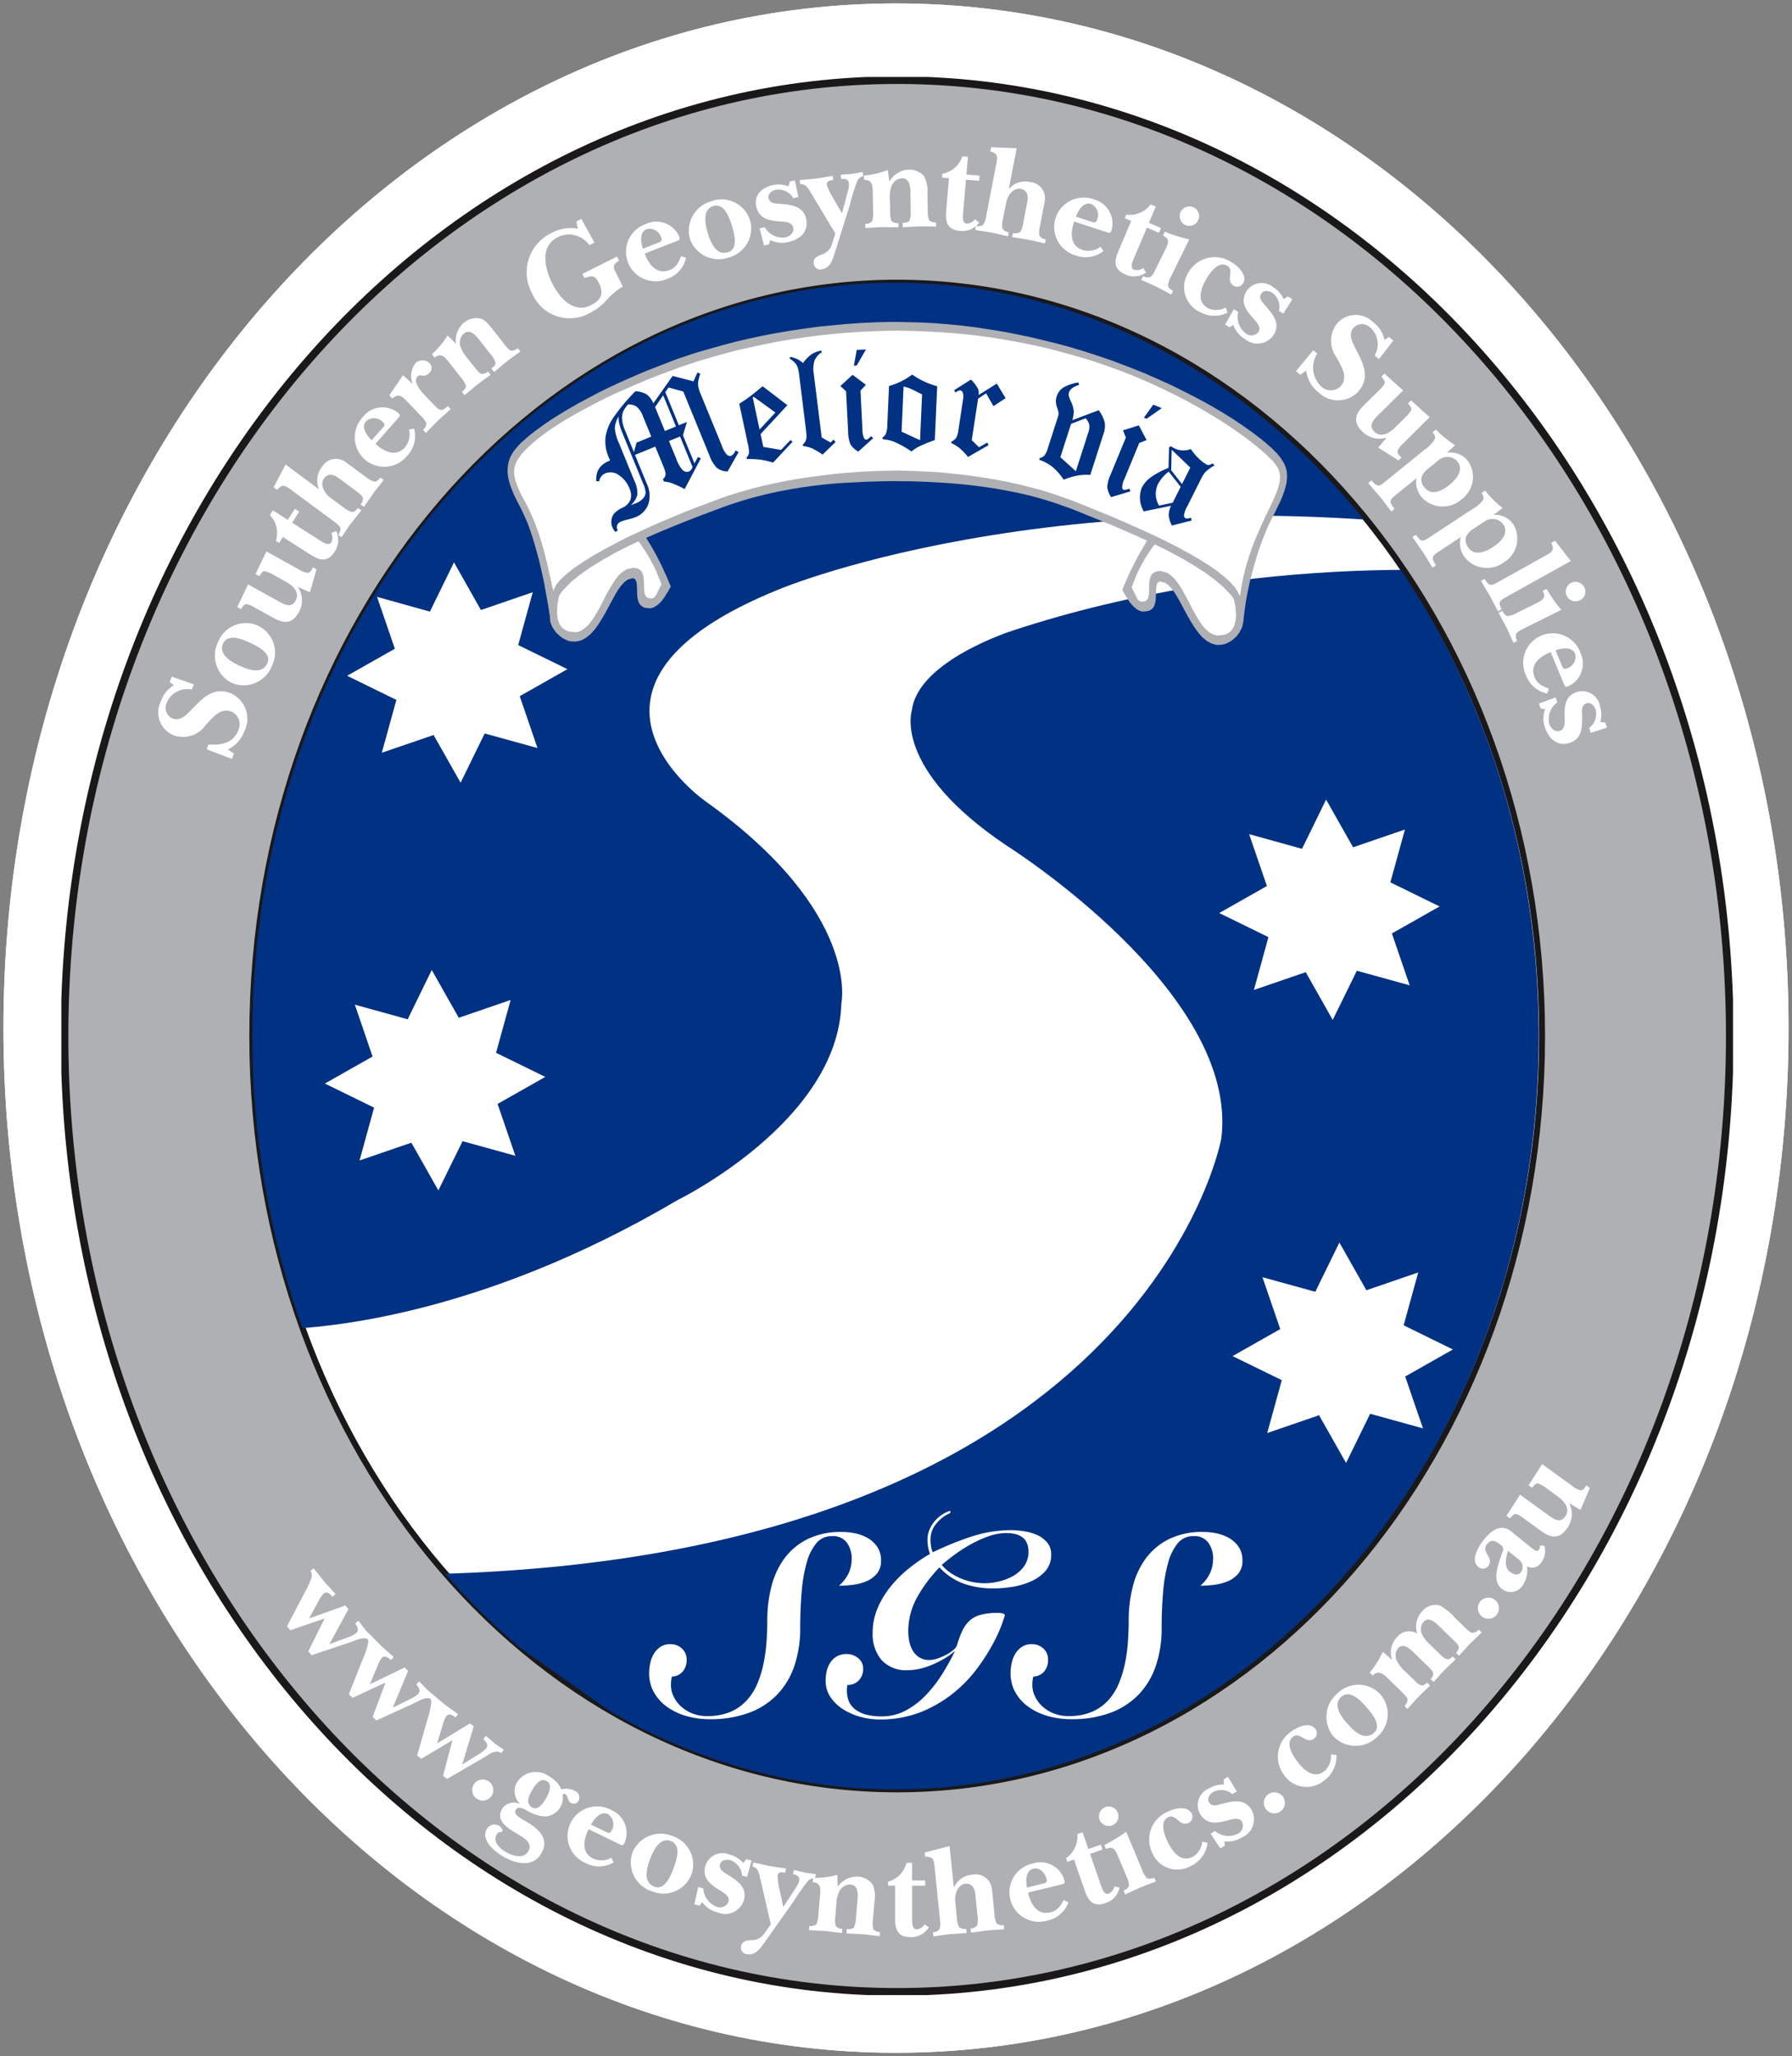 <svg xmlns="http://www.w3.org/2000/svg" xmlns:xlink="http://www.w3.org/1999/xlink" width="122.95" height="141.015" viewBox="0 0 122.95 141.015">
  <rect x="0" y="0" width="122.95" height="141.015" fill="#808080" stroke="none"/>
  <defs>
    <clipPath id="clip-path">
      <rect id="Rectangle_1" data-name="Rectangle 1" width="122.95" height="141.015" fill="#fff"/>
    </clipPath>
    <clipPath id="clip-path-2">
      <path id="Path_7" data-name="Path 7" d="M15.515,72.093c0,30.586,21.181,55.382,47.31,55.382s47.311-24.8,47.311-55.382S88.954,16.71,62.825,16.71,15.515,41.5,15.515,72.093" transform="translate(-15.515 -16.71)" fill="#fff"/>
    </clipPath>
    <clipPath id="clip-path-4">
      <rect id="Rectangle_1-2" data-name="Rectangle 1" width="114.693" height="131.545" fill="none"/>
    </clipPath>
    <clipPath id="clip-path-5">
      <path id="Path_7-2" data-name="Path 7" d="M15.515,68.374c0,28.532,19.759,51.663,44.133,51.663s44.133-23.131,44.133-51.663S84.022,16.71,59.648,16.71,15.515,39.84,15.515,68.374" transform="translate(-15.515 -16.71)" fill="none"/>
    </clipPath>
  </defs>
  <g id="logo" transform="translate(15656 285.015)">
    <g id="Group_7879" data-name="Group 7879" transform="translate(360 -65)">
      <g id="Group_8" data-name="Group 8" transform="translate(-16016 -220.015)">
        <g id="Group_2" data-name="Group 2">
          <g id="Group_1" data-name="Group 1" clip-path="url(#clip-path)">
            <path id="Path_1" data-name="Path 1" d="M122.738,70.533c0,38.809-27.417,70.27-61.238,70.27S.261,109.342.261,70.533,27.678.261,61.5.261s61.238,31.462,61.238,70.272" transform="translate(-0.025 -0.025)" fill="#fff"/>
            <path id="Path_2" data-name="Path 2" d="M122.738,70.533c0,38.809-27.417,70.27-61.238,70.27S.261,109.342.261,70.533,27.678.261,61.5.261,122.738,31.723,122.738,70.533Z" transform="translate(-0.025 -0.025)" fill="#fff"/>
            <path id="Path_3" data-name="Path 3" d="M110.377,72.092c0,30.586-21.236,55.382-47.43,55.382s-47.432-24.8-47.432-55.382S36.751,16.709,62.947,16.709s47.43,24.8,47.43,55.383" transform="translate(-1.471 -1.584)" fill="#fff"/>
            <path id="Path_4" data-name="Path 4" d="M110.377,72.092c0,30.586-21.236,55.382-47.43,55.382s-47.432-24.8-47.432-55.382S36.751,16.709,62.947,16.709,110.377,41.5,110.377,72.092Z" transform="translate(-1.471 -1.584)" fill="#fff"/>
          </g>
        </g>
        <g id="Group_4" data-name="Group 4" transform="translate(14.044 15.126)">
          <g id="Group_3" data-name="Group 3" clip-path="url(#clip-path-2)">
            <path id="Path_5" data-name="Path 5" d="M72.688,44.5s-6.954,2.2-7.4,5.857c0,0-1.457,4.289,6.955,9.936,0,0,17.152,10.765,15.806,21.538,0,0-5.619,31.222-59.251,32.055l32.645,22.967,45.971-16.371,17.376-45.908L113.865,40.724c-6-.752-23.257-2.131-41.176,3.776" transform="translate(-16.774 -18.921)" fill="#fff"/>
            <path id="Path_6" data-name="Path 6" d="M16.61,92.985c3.206-.018,14.966-.744,29.86-9.533,0,0,11.777-5.753,12-14.434,0,0,1.458-6.694-9.982-14.852,0,0-12.225-8.472,5.383-15.586,0,0,22.43-9.485,57.778-3.372L99.871,26.536,66.333,9.579,29.556,26.536,11.679,52.653l4.339,40.639Z" transform="translate(-15.151 -16.034)" fill="#fff"/>
          </g>
        </g>
        <g id="Group_6" data-name="Group 6">
          <g id="Group_5" data-name="Group 5" clip-path="url(#clip-path)">
            <path id="Path_8" data-name="Path 8" d="M103.514,110.87l-1.985-3.508-3.814,1.308,1.075-3.886-3.62-1.771,3.508-1.985L97.37,97.214l3.886,1.077,1.771-3.621,1.986,3.508,3.814-1.309-1.076,3.886,3.621,1.771-3.509,1.986,1.308,3.813-3.885-1.076Z" transform="translate(-9.023 -8.976)" fill="#fff"/>
            <path id="Path_9" data-name="Path 9" d="M100.172,62.311l1.771-3.622,1.986,3.509,3.813-1.308-1.074,3.886,3.62,1.771-3.509,1.985,1.308,3.814L104.2,71.268l-1.772,3.623-1.984-3.509L96.631,72.69,97.707,68.8l-3.621-1.771,3.508-1.986-1.308-3.813Z" transform="translate(-8.92 -5.564)" fill="#fff"/>
            <path id="Path_10" data-name="Path 10" d="M27.5,76.155l1.771-3.622,1.986,3.509,3.814-1.308L34,78.619l3.621,1.771-3.509,1.987,1.308,3.812-3.884-1.075-1.771,3.621-1.986-3.508-3.814,1.307,1.076-3.884-3.622-1.771,3.509-1.985L23.618,75.08Z" transform="translate(-2.03 -6.877)" fill="#fff"/>
            <path id="Path_11" data-name="Path 11" d="M29.307,43.039l1.772-3.622,1.986,3.509,3.814-1.307L35.8,45.5l3.621,1.772-3.508,1.986,1.307,3.813L33.338,52l-1.771,3.622L29.581,52.11l-3.814,1.308,1.076-3.884-3.623-1.771,3.509-1.987-1.308-3.812Z" transform="translate(-2.202 -3.737)" fill="#fff"/>
            <path id="Path_12" data-name="Path 12" d="M13.445,54.366l-.15.393-1.856-.71.137-.358c.908.061,1.814-.062,2.192-1.054a1.014,1.014,0,0,0-.5-1.358c-.83-.318-1.38.454-1.886.976a2.044,2.044,0,0,1-2.332.776,1.806,1.806,0,0,1-.97-2.518,2.073,2.073,0,0,1,.95-1.171l-.3-.249.147-.384,1.627.56-.147.384a1.632,1.632,0,0,0-1.838.954A.853.853,0,0,0,8.9,51.77c.67.256,1.116-.35,1.542-.77.775-.8,1.54-1.539,2.735-1.082A2.04,2.04,0,0,1,14.2,52.733,2.324,2.324,0,0,1,13,54.053Z" transform="translate(-0.749 -4.618)" fill="#fff"/>
            <path id="Path_13" data-name="Path 13" d="M15.642,44.543a2.2,2.2,0,0,1,1.026,2.972,2.23,2.23,0,0,1-2.979,1.222,2.256,2.256,0,0,1-.963-3.017,2.193,2.193,0,0,1,2.917-1.177m-1.38,2.932c.642.3,1.676.7,2.077-.165.338-.728-.742-1.261-1.246-1.494-.58-.27-1.651-.734-2.017.055-.358.772.613,1.338,1.186,1.6" transform="translate(-1.185 -4.204)" fill="#fff"/>
            <path id="Path_14" data-name="Path 14" d="M20.123,39.851l-.489,1.686-.852-.375-.009.016a1.763,1.763,0,0,1,.016,1.879c-.459.827-1.1.778-1.826.375l-1.353-.752a1.771,1.771,0,0,0-.669-.272c-.168.026-.289.243-.38.368l-.275-.153.8-1.664,2.281,1.266c.434.242.912.463,1.206-.063.348-.626-.192-1.112-.743-1.418l-.878-.487a1.958,1.958,0,0,0-.668-.273c-.172.014-.289.244-.38.369l-.275-.154.8-1.664,2.406,1.337a1.506,1.506,0,0,0,.624.236c.215-.012.3-.247.39-.406Z" transform="translate(-1.354 -3.654)" fill="#fff"/>
            <path id="Path_15" data-name="Path 15" d="M18.58,36.092l2.029,1.3c.314.2.676.433.862.143a.769.769,0,0,0-.01-.676l.36-.156a1.519,1.519,0,0,1-.114,1.527c-.505.789-1.072.665-1.772.217l-2.03-1.3-.278.435-.242-.155a1.913,1.913,0,0,0-.444-1.9l.222-.346,1.1.7.52-.813.322.205Z" transform="translate(-1.606 -3.325)" fill="#fff"/>
            <path id="Path_16" data-name="Path 16" d="M20.568,33.238l.011-.015a1.6,1.6,0,0,1,.229-1.614,1.194,1.194,0,0,1,1.706-.38l1.515,1.119a1.792,1.792,0,0,0,.634.349c.178,0,.349-.183.44-.306l.246.18c-.235.3-.466.583-.7.877-.259.368-.5.733-.764,1.1l-.246-.181a.661.661,0,0,0,.163-.511c-.043-.15-.39-.406-.52-.5l-1.254-.926c-.339-.249-.77-.389-1.071.018-.347.47.052,1.121.437,1.4l.985.726a1.765,1.765,0,0,0,.634.349c.177,0,.349-.183.439-.306l.246.181c-.252.325-.511.644-.763.969-.236.337-.459.672-.7,1.008L22,36.6a.662.662,0,0,0,.162-.51c-.043-.151-.389-.406-.52-.5l-3.177-2.345c-.421-.3-.58-.357-.956.055l-.253-.187.876-1.67Z" transform="translate(-1.636 -2.94)" fill="#fff"/>
            <path id="Path_17" data-name="Path 17" d="M25.361,29.514c.618.571,1.506,1.01,2.177.25a1.5,1.5,0,0,0,.291-1.3L28.2,28.4a2.1,2.1,0,0,1-.506,1.99,2.168,2.168,0,1,1-3.26-2.851,1.83,1.83,0,0,1,2.611-.285c.2.177.071.266-.081.439Zm.561-1.214c.132-.15.133-.252-.017-.385a.888.888,0,0,0-1.23-.066c-.386.437.039,1.055.406,1.4Z" transform="translate(-2.258 -2.543)" fill="#fff"/>
            <path id="Path_18" data-name="Path 18" d="M26.649,25.589l1-1.482.692.622.014-.014a1.535,1.535,0,0,1,.225-1.5.735.735,0,0,1,1.034.026.489.489,0,0,1-.054.73c-.372.358-.6.009-.829.227-.373.358.222,1.074.454,1.315l.663.689c.484.5.624.648,1.1.177l.213.221c-.324.3-.661.6-.985.894-.283.285-.559.578-.835.855l-.213-.22a.661.661,0,0,0,.246-.476c-.017-.156-.315-.465-.428-.583l-1.074-1.116c-.418-.434-.627-.445-1.006-.135Z" transform="translate(-2.527 -2.182)" fill="#fff"/>
            <path id="Path_19" data-name="Path 19" d="M33.226,23.173c.1.129.366.467.51.511a.663.663,0,0,0,.506-.177l.188.241c-.329.245-.657.479-.987.725-.31.254-.623.523-.933.778l-.188-.241c.12-.094.3-.271.292-.448a1.953,1.953,0,0,0-.374-.617L31.4,22.87c-.319-.407-.594-.774-1.091-.385l-.195-.249a6.3,6.3,0,0,0,1.155-1.379l.614.613a1.727,1.727,0,0,1,.583-1.551,1.449,1.449,0,0,1,1.2-.31c.383.1.724.551.966.86l.778.993c.1.129.365.467.51.512a.66.66,0,0,0,.505-.177l.189.241c-.3.223-.606.437-.9.66-.34.279-.683.571-1.023.85l-.2-.256c.12-.094.31-.255.305-.433a1.761,1.761,0,0,0-.368-.624l-.737-.94c-.277-.354-.727-.974-1.231-.578a.91.91,0,0,0-.252.95,2.5,2.5,0,0,0,.515.86Z" transform="translate(-2.855 -1.856)" fill="#fff"/>
            <path id="Path_20" data-name="Path 20" d="M41.473,11.708l.359-.18.968,1.741-.377.188a1.835,1.835,0,0,0-2.3-.6c-1.368.685-.982,2.31-.43,3.413.519,1.035,1.554,2.248,2.845,1.6.752-.377.974-.852.6-1.6-.282-.564-.457-.616-1.069-.385l-.154-.307L44.459,14.3l.155.308c-.56.312-.406.535-.171,1l.445.889a5.487,5.487,0,0,0-1.136.933,4.005,4.005,0,0,1-1.223.976,3,3,0,0,1-4.3-1.374,3.2,3.2,0,0,1,1.4-4.465,2.9,2.9,0,0,1,1.95-.314Z" transform="translate(-3.586 -1.093)" fill="#fff"/>
            <path id="Path_21" data-name="Path 21" d="M47.257,14.1c.29.789.879,1.585,1.822,1.214.507-.2.649-.542.851-1.022l.363.114a2.1,2.1,0,0,1-1.356,1.539,2.167,2.167,0,1,1-1.6-4.023,1.829,1.829,0,0,1,2.452.937c.1.249-.058.269-.272.353Zm1.052-.825c.187-.073.234-.164.16-.35a.887.887,0,0,0-1.065-.619c-.543.214-.446.956-.279,1.435Z" transform="translate(-4.348 -1.116)" fill="#fff"/>
            <path id="Path_22" data-name="Path 22" d="M55.478,11.464a2.2,2.2,0,0,1-1.533,2.744A2.229,2.229,0,0,1,51.05,12.8a2.254,2.254,0,0,1,1.609-2.726,2.191,2.191,0,0,1,2.819,1.39m-3.1.923c.205.677.591,1.718,1.506,1.44.768-.234.445-1.393.284-1.924-.186-.613-.552-1.72-1.384-1.467-.814.247-.59,1.347-.406,1.951" transform="translate(-4.832 -0.945)" fill="#fff"/>
            <path id="Path_23" data-name="Path 23" d="M57.4,13.108l-.374.08-.32-1.261.375-.081a1.52,1.52,0,0,0,1.49.747c.356-.076.692-.333.606-.736-.091-.421-.666-.415-.995-.442-.8-.064-1.53-.2-1.724-1.108-.184-.86.444-1.4,1.212-1.56a1.95,1.95,0,0,1,1.164.092l.089-.361L59.3,8.4l.263,1.225-.374.08a1.286,1.286,0,0,0-1.267-.618c-.281.061-.625.281-.55.626.089.412.553.39.891.415.81.081,1.667.161,1.873,1.115s-.488,1.513-1.33,1.693a1.93,1.93,0,0,1-1.313-.148Z" transform="translate(-5.35 -0.796)" fill="#fff"/>
            <path id="Path_24" data-name="Path 24" d="M63.558,9.048a1.458,1.458,0,0,0,.055-.47c-.052-.4-.336-.351-.576-.349L63,7.929c.3-.029.581-.046.877-.075.254-.043.5-.093.752-.138l.04.3a.619.619,0,0,0-.414.3,13.013,13.013,0,0,0-.559,1.778L62.6,13.575c-.18.544-.335,1.208-1,1.3a.477.477,0,0,1-.584-.415c-.058-.446.349-.576.671-.694a1.111,1.111,0,0,0,.687-.792l.234-.725-1.867-3.11a1.922,1.922,0,0,0-.281-.377.57.57,0,0,0-.441-.136l-.04-.3c.409-.043.809-.076,1.217-.119.406-.062.811-.134,1.217-.2l.039.3c-.252.062-.513.047-.469.388a4.112,4.112,0,0,0,.4.835l.709,1.227Z" transform="translate(-5.687 -0.731)" fill="#fff"/>
            <path id="Path_25" data-name="Path 25" d="M67.14,10.586a1.975,1.975,0,0,0,.1.716.662.662,0,0,0,.511.162l.005.306c-.411,0-.814-.014-1.225-.015-.4.017-.811.043-1.213.061l-.006-.305a.663.663,0,0,0,.5-.182,1.963,1.963,0,0,0,.072-.719l-.025-1.367c-.01-.516-.009-.975-.64-.963l-.005-.315a6.281,6.281,0,0,0,1.752-.406l.12.859a1.729,1.729,0,0,1,1.4-.887,1.45,1.45,0,0,1,1.148.475,2.287,2.287,0,0,1,.253,1.267l.024,1.262a1.935,1.935,0,0,0,.1.715.661.661,0,0,0,.51.163l.006.305c-.373,0-.746-.014-1.119-.017-.439.018-.889.045-1.328.063l-.006-.325c.153,0,.4-.017.5-.162a1.787,1.787,0,0,0,.082-.719l-.024-1.195c-.007-.45.006-1.215-.635-1.2a.912.912,0,0,0-.772.607,2.488,2.488,0,0,0-.106,1Z" transform="translate(-6.183 -0.714)" fill="#fff"/>
            <path id="Path_26" data-name="Path 26" d="M73.317,8.164l-.205,2.4c-.032.372-.069.8.274.83a.764.764,0,0,0,.594-.323l.306.246a1.519,1.519,0,0,1-1.4.61c-.935-.081-1.089-.64-1.017-1.469l.205-2.4-.515-.044.024-.285a1.915,1.915,0,0,0,1.473-1.276l.409.035-.11,1.3.963.082-.033.381Z" transform="translate(-6.784 -0.612)" fill="#fff"/>
            <path id="Path_27" data-name="Path 27" d="M76.73,8.753l.019,0A1.6,1.6,0,0,1,78.3,8.27a1.194,1.194,0,0,1,1.075,1.377l-.359,1.847a1.773,1.773,0,0,0-.043.721.663.663,0,0,0,.464.266l-.057.3c-.374-.082-.727-.17-1.091-.251-.443-.076-.877-.141-1.32-.217l.058-.3a.66.66,0,0,0,.53-.072,1.756,1.756,0,0,0,.231-.685l.3-1.529c.081-.412.022-.862-.475-.959-.572-.11-.988.529-1.08,1l-.234,1.2a1.741,1.741,0,0,0-.042.721.654.654,0,0,0,.463.265l-.058.3c-.4-.088-.8-.185-1.2-.273-.406-.069-.8-.127-1.208-.2l.058-.3a.662.662,0,0,0,.53-.072,1.775,1.775,0,0,0,.23-.685l.753-3.873c.09-.508.073-.677-.46-.838l.061-.31,1.884.074Z" transform="translate(-7.04 -0.541)" fill="#fff"/>
            <path id="Path_28" data-name="Path 28" d="M82.144,11.561c-.279.794-.331,1.783.633,2.1a1.5,1.5,0,0,0,1.307-.246l.208.32a2.1,2.1,0,0,1-2.028.323,2.168,2.168,0,1,1,1.327-4.123,1.831,1.831,0,0,1,1.3,2.285c-.083.254-.217.17-.435.1Zm1.337.034c.191.062.284.023.347-.168a.886.886,0,0,0-.427-1.155c-.554-.182-.953.453-1.129.928Z" transform="translate(-7.647 -0.929)" fill="#fff"/>
            <path id="Path_29" data-name="Path 29" d="M87.964,12.062l-.943,2.218c-.146.343-.315.739,0,.874a.763.763,0,0,0,.664-.122l.214.329a1.524,1.524,0,0,1-1.525.141c-.863-.367-.834-.948-.508-1.713l.943-2.218-.475-.2.112-.263a1.914,1.914,0,0,0,1.8-.753l.378.161-.51,1.2.889.378-.15.352Z" transform="translate(-8.121 -0.982)" fill="#fff"/>
            <path id="Path_30" data-name="Path 30" d="M89.941,15.659a1.755,1.755,0,0,0-.229.685c.031.176.241.31.378.378L89.955,17c-.339-.177-.683-.368-1.038-.552-.39-.182-.777-.349-1.166-.53l.134-.275a.661.661,0,0,0,.53.07c.14-.07.33-.455.4-.6l.729-1.485c.253-.514.251-.749-.208-.964l.14-.283a11.6,11.6,0,0,0,1.8.565Zm.7-4.736a.725.725,0,0,1,.971-.331.717.717,0,1,1-.657,1.274.737.737,0,0,1-.314-.942" transform="translate(-8.32 -0.997)" fill="#fff"/>
            <path id="Path_31" data-name="Path 31" d="M94.423,18.714a2.141,2.141,0,0,1-2.067-.066,2,2,0,0,1-.818-2.872,2.227,2.227,0,0,1,3.173-.769c.458.257,1.2.948.866,1.539a.51.51,0,0,1-.685.207c-.667-.376.081-1.16-.5-1.488-.666-.375-1.294.566-1.57,1.057-.379.675-.685,1.589.164,2.067a1.466,1.466,0,0,0,1.307-.044Z" transform="translate(-8.649 -1.389)" fill="#fff"/>
            <path id="Path_32" data-name="Path 32" d="M94.88,19.992l-.324-.2.646-1.128.325.2a1.52,1.52,0,0,0,.551,1.571.655.655,0,0,0,.946-.109c.227-.365-.191-.76-.407-1.008-.528-.6-.959-1.206-.47-1.992a1.324,1.324,0,0,1,1.954-.28,1.942,1.942,0,0,1,.771.875l.315-.2.324.2-.662,1.062-.325-.2a1.281,1.281,0,0,0-.481-1.323c-.243-.152-.643-.233-.83.068-.223.357.127.664.352.917.525.62,1.085,1.274.57,2.1a1.431,1.431,0,0,1-2.131.292,1.919,1.919,0,0,1-.84-1.018Z" transform="translate(-8.965 -1.588)" fill="#fff"/>
            <path id="Path_33" data-name="Path 33" d="M100.641,23.727l-.323-.269,1.269-1.531.294.243a1.9,1.9,0,0,0,.294,2.418,1.016,1.016,0,0,0,1.45-.04c.568-.685.014-1.455-.32-2.1a2.046,2.046,0,0,1,.015-2.459,1.808,1.808,0,0,1,2.7-.11,2.072,2.072,0,0,1,.806,1.276l.334-.207.317.263-1.055,1.361-.317-.263a1.636,1.636,0,0,0-.314-2.049.854.854,0,0,0-1.229,0c-.458.551-.026,1.17.234,1.71.507.991.963,1.954.146,2.941a2.043,2.043,0,0,1-3,.062,2.328,2.328,0,0,1-.865-1.563Z" transform="translate(-9.511 -1.832)" fill="#fff"/>
            <path id="Path_34" data-name="Path 34" d="M108.317,30.475l-1.483-.94.6-.714-.013-.013a1.766,1.766,0,0,1-1.809-.51c-.666-.673-.44-1.274.151-1.858l1.1-1.091c.115-.114.427-.41.449-.565s-.154-.346-.248-.468l.224-.222,1.373,1.237-1.855,1.837c-.354.349-.7.747-.277,1.175.505.51,1.122.127,1.571-.317l.714-.706a1.971,1.971,0,0,0,.449-.566c.034-.169-.154-.346-.248-.468l.224-.222,1.372,1.237-1.957,1.937a1.514,1.514,0,0,0-.4.532c-.049.209.154.359.281.488Z" transform="translate(-9.974 -2.284)" fill="#fff"/>
            <path id="Path_35" data-name="Path 35" d="M108.338,33.344c-.563.457-.686.533-.218,1.125l-.237.193c-.275-.355-.526-.693-.784-1.026-.3-.358-.612-.709-.914-1.066l.237-.193c.484.567.587.434,1.128-.005l2.752-2.234a2.579,2.579,0,0,0,.759-.763c.109-.2-.009-.375-.141-.538l.245-.2a7.584,7.584,0,0,0,1.408,1.145l-.586.55.011.014a1.6,1.6,0,0,1,1.508.585,2.041,2.041,0,0,1-.449,2.826,2.091,2.091,0,0,1-2.988-.195,1.778,1.778,0,0,1-.342-1.347Zm3.108-2.524-.868.705c-.474.386-.684.839-.251,1.372.541.668,1.329.213,1.849-.208.489-.4,1.07-1.092.565-1.714a1,1,0,0,0-1.3-.155" transform="translate(-10.067 -2.715)" fill="#fff"/>
            <path id="Path_36" data-name="Path 36" d="M111.846,38c-.606.4-.738.462-.331,1.1l-.255.167c-.238-.38-.454-.742-.676-1.1-.265-.386-.539-.766-.8-1.152l.256-.167c.425.612.539.491,1.122.108l2.962-1.947a2.568,2.568,0,0,0,.831-.683c.129-.187.03-.374-.086-.549l.263-.173a7.526,7.526,0,0,0,1.288,1.28l-.64.489.011.016a1.6,1.6,0,0,1,1.442.732,2.041,2.041,0,0,1-.731,2.767,2.092,2.092,0,0,1-2.953-.493,1.784,1.784,0,0,1-.206-1.374Zm3.345-2.2-.934.614c-.511.336-.766.767-.387,1.341.473.719,1.3.345,1.86-.023.528-.347,1.176-.979.734-1.649a1,1,0,0,0-1.273-.283" transform="translate(-10.408 -3.186)" fill="#fff"/>
            <path id="Path_37" data-name="Path 37" d="M120.111,38.752c.452-.251.669-.351.413-.931l.276-.153,1.158,1.49-4.621,2.573c-.543.3-.78.369-.474.977l-.268.148c-.187-.356-.366-.716-.558-1.08-.227-.387-.463-.771-.69-1.159l.267-.149c.37.626.528.5,1.113.169Z" transform="translate(-10.936 -3.571)" fill="#fff"/>
            <path id="Path_38" data-name="Path 38" d="M118.68,44.414c-.146.072-.531.263-.6.4a.661.661,0,0,0,.071.53l-.274.136c-.16-.347-.317-.706-.487-1.07-.2-.381-.4-.749-.6-1.131l.274-.136c.068.138.2.348.379.377a1.749,1.749,0,0,0,.684-.233l1.482-.733c.514-.254.655-.442.422-.892l.283-.139a11.539,11.539,0,0,0,1.084,1.542Zm3.436-3.333a.725.725,0,0,1,.973.329.7.7,0,0,1-.338.956.712.712,0,0,1-.96-.346.737.737,0,0,1,.324-.939" transform="translate(-11.072 -3.888)" fill="#fff"/>
            <path id="Path_39" data-name="Path 39" d="M120.8,46.569c-.785.3-1.571.906-1.184,1.843.208.5.554.641,1.037.835l-.108.365a2.1,2.1,0,0,1-1.562-1.331,2.168,2.168,0,1,1,4-1.67,1.831,1.831,0,0,1-.9,2.469c-.247.1-.271-.054-.358-.266Zm.843,1.038c.077.186.167.231.353.154a.887.887,0,0,0,.6-1.075c-.222-.539-.964-.43-1.439-.254Z" transform="translate(-11.262 -4.282)" fill="#fff"/>
            <path id="Path_40" data-name="Path 40" d="M120.184,51.155l-.118-.364,1.221-.447.119.364a1.519,1.519,0,0,0-.589,1.558c.112.345.4.653.794.526.409-.133.344-.705.337-1.035-.017-.8.042-1.541.924-1.828a1.323,1.323,0,0,1,1.675,1.043,1.944,1.944,0,0,1,.029,1.167l.368.052.119.363-1.191.387-.118-.364a1.281,1.281,0,0,0,.484-1.323c-.089-.272-.343-.591-.679-.482-.4.129-.332.589-.322.928,0,.813.013,1.675-.915,1.976s-1.553-.329-1.819-1.147a1.918,1.918,0,0,1,.013-1.32Z" transform="translate(-11.383 -4.727)" fill="#fff"/>
            <path id="Path_41" data-name="Path 41" d="M18.585,125.677l-.248-.291,1.3-2.494a5.625,5.625,0,0,0,.494-1.087.533.533,0,0,0-.076-.487l.233-.2c.272.334.537.673.808,1.007.268.3.537.586.8.886l-.233.2c-.155-.182-.392-.445-.661-.215a1.841,1.841,0,0,0-.3.431l-.756,1.384,2.668-.954.23.27-1.4,2.574,1.35-.5a2.315,2.315,0,0,0,.607-.3c.276-.236.075-.516-.058-.717l.233-.2c.186.232.357.463.541.694.181.2.363.381.544.584l-.233.2c-.344-.373-.888-.1-1.279.047l-3.011,1.007-.243-.283,1.2-2.42Z" transform="translate(-1.739 -11.483)" fill="#fff"/>
            <path id="Path_42" data-name="Path 42" d="M23.637,131.153l-.277-.263,1.037-2.614a5.541,5.541,0,0,0,.378-1.131.535.535,0,0,0-.127-.476l.211-.222c.3.3.6.614.908.917.3.269.594.526.891.8l-.211.222c-.172-.164-.435-.4-.679-.146a1.877,1.877,0,0,0-.253.46l-.606,1.455,2.552-1.226.256.244-1.123,2.7,1.289-.633a2.291,2.291,0,0,0,.572-.366c.251-.263.022-.52-.132-.706l.211-.223c.208.211.4.423.61.634.2.178.4.342.6.52l-.211.223c-.38-.336-.893-.005-1.266.179l-2.887,1.314-.271-.256.945-2.531Z" transform="translate(-2.215 -11.988)" fill="#fff"/>
            <path id="Path_43" data-name="Path 43" d="M29.209,136.091l-.3-.234.773-2.7a5.6,5.6,0,0,0,.263-1.163.536.536,0,0,0-.173-.462l.187-.241c.334.272.662.551.995.823.322.239.644.464.966.7l-.187.242c-.188-.148-.473-.357-.691-.077a1.88,1.88,0,0,0-.205.482l-.459,1.507,2.418-1.473.279.217-.849,2.8,1.219-.759a2.314,2.314,0,0,0,.534-.421c.223-.286-.032-.521-.2-.69l.188-.24c.228.189.443.381.671.57.216.156.432.3.649.456l-.188.241c-.411-.3-.888.083-1.242.3l-2.743,1.6-.294-.229.689-2.613Z" transform="translate(-2.741 -12.447)" fill="#fff"/>
            <path id="Path_44" data-name="Path 44" d="M33.516,138.617a.774.774,0,0,1,1.283.867.774.774,0,1,1-1.283-.867" transform="translate(-3.165 -13.111)" fill="#fff"/>
            <path id="Path_45" data-name="Path 45" d="M41.055,139.069a.52.52,0,0,1,.251.716.407.407,0,0,1-.577.147c-.254-.152-.173-.492-.387-.62a.178.178,0,0,0-.209,0,1.371,1.371,0,0,1-1.221,1.619,2.629,2.629,0,0,1-1.374-.418c-.255-.13-.655-.391-.861-.046s.531.694.744.821c.886.529,1.809,1.255,1.139,2.381-.64,1.074-1.942.721-2.812.2-.607-.362-1.671-1.208-1.182-2.028a.656.656,0,0,1,.891-.225c.1.058.317.289.243.412-.024.041-.1.04-.141.05a.317.317,0,0,0-.279.189c-.3.509.245,1.025.639,1.259.467.279,1.319.586,1.685-.03.381-.64-.412-1.045-.863-1.314-.632-.377-1.588-.935-1.065-1.813A1.049,1.049,0,0,1,36.965,140l.009-.016a1.291,1.291,0,0,1-.191-1.582,1.639,1.639,0,0,1,2.381-.393,1.979,1.979,0,0,1,.869.93,1.4,1.4,0,0,1,1.023.131m-3.2-.019c-.2.337-.456.9-.012,1.194s.834-.26,1.024-.579.578-1.046.111-1.323c-.509-.3-.9.331-1.123.709" transform="translate(-3.265 -13.053)" fill="#fff"/>
            <path id="Path_46" data-name="Path 46" d="M42.684,142.139c-.384.749-.568,1.722.343,2.163a1.5,1.5,0,0,0,1.33-.067l.162.344a2.1,2.1,0,0,1-2.052.047,2.168,2.168,0,1,1,1.872-3.907,1.831,1.831,0,0,1,.975,2.439c-.117.24-.237.139-.444.039Zm1.32.215c.181.088.279.06.367-.12a.888.888,0,0,0-.267-1.2c-.525-.253-1.006.321-1.244.768Z" transform="translate(-3.9 -13.317)" fill="#fff"/>
            <path id="Path_47" data-name="Path 47" d="M50.729,145.667a2.2,2.2,0,0,1-2.884,1.255,2.23,2.23,0,0,1-1.452-2.875,2.256,2.256,0,0,1,2.933-1.2,2.194,2.194,0,0,1,1.4,2.816M47.7,144.52c-.246.663-.569,1.726.327,2.059.753.28,1.2-.839,1.392-1.36.224-.6.6-1.7-.214-2.007-.8-.3-1.285.716-1.505,1.307" transform="translate(-4.385 -13.529)" fill="#fff"/>
            <path id="Path_48" data-name="Path 48" d="M51.8,148.118l-.369-.1.294-1.267.369.1a1.519,1.519,0,0,0,.982,1.345.654.654,0,0,0,.874-.377c.112-.415-.4-.673-.681-.849-.678-.421-1.268-.877-1.026-1.773a1.325,1.325,0,0,1,1.79-.832,1.947,1.947,0,0,1,.992.616l.244-.28.369.1-.328,1.208-.369-.1a1.285,1.285,0,0,0-.843-1.13c-.277-.075-.683-.037-.776.3-.11.406.313.6.6.778.683.443,1.408.907,1.153,1.847a1.431,1.431,0,0,1-1.957.9,1.928,1.928,0,0,1-1.1-.733Z" transform="translate(-4.876 -13.68)" fill="#fff"/>
            <path id="Path_49" data-name="Path 49" d="M59.3,146.809a1.511,1.511,0,0,0,.2-.431c.073-.394-.211-.436-.441-.508l.056-.3c.289.063.568.134.857.2.255.037.5.063.759.1l-.055.3a.618.618,0,0,0-.487.163,13.155,13.155,0,0,0-1.079,1.519L57,150.823c-.339.462-.69,1.048-1.347.926a.477.477,0,0,1-.428-.575c.082-.442.509-.44.852-.454a1.108,1.108,0,0,0,.9-.542l.444-.617-.821-3.533a1.9,1.9,0,0,0-.151-.445.562.562,0,0,0-.378-.264l.056-.3c.4.083.793.176,1.195.261.406.065.813.12,1.218.189l-.055.3c-.259-.02-.5-.113-.567.225a4.146,4.146,0,0,0,.121.916l.3,1.387Z" transform="translate(-5.235 -13.749)" fill="#fff"/>
            <path id="Path_50" data-name="Path 50" d="M62.687,149.052a1.956,1.956,0,0,0,.024.722.66.66,0,0,0,.491.215l-.025.305c-.409-.044-.808-.1-1.217-.142-.4-.025-.812-.041-1.214-.065l.027-.305a.662.662,0,0,0,.52-.129,1.969,1.969,0,0,0,.147-.707l.117-1.363c.044-.514.093-.971-.537-1.026l.028-.314a6.259,6.259,0,0,0,1.784-.222l.032.866a1.73,1.73,0,0,1,1.485-.737,1.453,1.453,0,0,1,1.092.593,2.3,2.3,0,0,1,.12,1.287l-.108,1.258a1.939,1.939,0,0,0,.024.722.662.662,0,0,0,.491.215l-.026.305c-.37-.042-.741-.093-1.112-.134-.438-.028-.888-.047-1.328-.075l.029-.324c.152.014.4.024.518-.11a1.793,1.793,0,0,0,.157-.706l.1-1.192c.038-.447.132-1.208-.506-1.262a.907.907,0,0,0-.832.524,2.46,2.46,0,0,0-.209.98Z" transform="translate(-5.759 -13.844)" fill="#fff"/>
            <path id="Path_51" data-name="Path 51" d="M68.946,146.724l0,2.409c0,.372,0,.8.346.8a.768.768,0,0,0,.563-.373l.325.219a1.519,1.519,0,0,1-1.346.729c-.937,0-1.139-.544-1.14-1.375l0-2.409h-.516v-.287a1.914,1.914,0,0,0,1.355-1.4h.411l0,1.3h.965v.382Z" transform="translate(-6.369 -13.751)" fill="#fff"/>
            <path id="Path_52" data-name="Path 52" d="M72.294,146.7l.019,0a1.6,1.6,0,0,1,1.35-.916,1.2,1.2,0,0,1,1.429,1.009l.19,1.875a1.759,1.759,0,0,0,.167.7.661.661,0,0,0,.521.12l.032.3c-.381.029-.746.047-1.118.075-.446.055-.882.119-1.327.173l-.032-.3a.656.656,0,0,0,.486-.223,1.751,1.751,0,0,0,.024-.722l-.158-1.552c-.043-.419-.229-.833-.734-.782-.579.06-.794.792-.746,1.269l.124,1.217a1.779,1.779,0,0,0,.167.7.662.662,0,0,0,.522.12l.031.305c-.41.032-.821.053-1.231.086-.409.051-.807.11-1.214.162l-.031-.305a.659.659,0,0,0,.486-.223,1.756,1.756,0,0,0,.023-.723l-.4-3.93c-.062-.512-.126-.67-.683-.671l-.032-.314,1.827-.474Z" transform="translate(-6.652 -13.622)" fill="#fff"/>
            <path id="Path_53" data-name="Path 53" d="M78.406,147.227c.179.823.655,1.692,1.64,1.454.53-.129.718-.45.984-.9l.344.163a2.1,2.1,0,0,1-1.555,1.341,2.168,2.168,0,1,1-1.037-4.206,1.829,1.829,0,0,1,2.3,1.263c.063.261-.1.259-.318.312Zm1.155-.673c.2-.047.253-.13.207-.325-.1-.428-.489-.876-.972-.759-.567.137-.572.886-.471,1.383Z" transform="translate(-7.302 -13.749)" fill="#fff"/>
            <path id="Path_54" data-name="Path 54" d="M83.4,144.152l.789,2.277c.123.352.263.759.588.646a.771.771,0,0,0,.412-.538l.379.1a1.525,1.525,0,0,1-1.036,1.129c-.886.307-1.255-.142-1.527-.928l-.79-2.277-.488.169-.093-.271a1.915,1.915,0,0,0,.825-1.764l.388-.135.426,1.229.912-.318.126.361Z" transform="translate(-7.74 -13.516)" fill="#fff"/>
            <path id="Path_55" data-name="Path 55" d="M84.369,141.474a.725.725,0,0,1,.387-.95.7.7,0,0,1,.934.395.714.714,0,0,1-.406.938.735.735,0,0,1-.916-.382m3.113,3.637a1.776,1.776,0,0,0,.366.624.659.659,0,0,0,.534-.038l.119.282c-.357.139-.725.274-1.1.42-.392.176-.773.356-1.166.531l-.119-.282c.141-.059.359-.181.4-.354a1.774,1.774,0,0,0-.189-.7l-.641-1.524c-.223-.529-.4-.682-.864-.478l-.121-.29a11.7,11.7,0,0,0,1.607-.987Z" transform="translate(-7.994 -13.317)" fill="#fff"/>
            <path id="Path_56" data-name="Path 56" d="M92.681,143.159a2.143,2.143,0,0,1-1.2,1.685,2,2,0,0,1-2.846-.912,2.229,2.229,0,0,1,1.121-3.069c.468-.239,1.455-.473,1.762.132a.51.51,0,0,1-.209.686c-.682.347-.92-.711-1.516-.408-.682.347-.247,1.391.008,1.895.352.69.943,1.451,1.812,1.009a1.472,1.472,0,0,0,.69-1.112Z" transform="translate(-8.379 -13.331)" fill="#fff"/>
            <path id="Path_57" data-name="Path 57" d="M94.321,143.124l-.327.2-.717-1.085.326-.2a1.52,1.52,0,0,0,1.652.214.654.654,0,0,0,.329-.893c-.224-.368-.766-.173-1.085-.091-.771.2-1.509.316-1.991-.476a1.325,1.325,0,0,1,.628-1.872,1.955,1.955,0,0,1,1.13-.3l-.035-.37.327-.2.651,1.07-.326.2a1.284,1.284,0,0,0-1.4-.167c-.244.149-.5.471-.312.773.218.358.649.186.978.1.79-.19,1.626-.4,2.134.435a1.431,1.431,0,0,1-.7,2.036,1.932,1.932,0,0,1-1.287.292Z" transform="translate(-8.752 -13.089)" fill="#fff"/>
            <path id="Path_58" data-name="Path 58" d="M97.834,140.516a.774.774,0,0,1,1.272-.883.774.774,0,1,1-1.272.883" transform="translate(-9.263 -13.208)" fill="#fff"/>
            <path id="Path_59" data-name="Path 59" d="M103.147,136.04a2.142,2.142,0,0,1-.875,1.874,2,2,0,0,1-2.962-.377,2.228,2.228,0,0,1,.54-3.221c.416-.32,1.343-.73,1.756-.19a.511.511,0,0,1-.08.711c-.607.465-1.035-.532-1.565-.125-.606.465.011,1.412.354,1.86.472.614,1.191,1.255,1.964.661a1.467,1.467,0,0,0,.474-1.218Z" transform="translate(-9.371 -12.692)" fill="#fff"/>
            <path id="Path_60" data-name="Path 60" d="M106.766,131.3a2.2,2.2,0,0,1-.27,3.134,2.232,2.232,0,0,1-3.22-.091,2.256,2.256,0,0,1,.345-3.149,2.194,2.194,0,0,1,3.145.107m-2.452,2.121c.466.533,1.246,1.323,1.966.694.6-.53-.167-1.456-.532-1.873-.423-.482-1.212-1.341-1.867-.768s.017,1.472.434,1.946" transform="translate(-9.745 -12.38)" fill="#fff"/>
            <path id="Path_61" data-name="Path 61" d="M109.527,129.569c.342.334.59.668,1.01.237l.219.212c-.28.275-.56.536-.84.81-.281.3-.548.6-.826.9l-.22-.214a.659.659,0,0,0,.23-.483c-.022-.156-.33-.455-.447-.569l-.917-.893c-.343-.333-.761-.768-1.195-.282l-.226-.22a6.752,6.752,0,0,0,.961-1.534l.663.579.014-.014a1.61,1.61,0,0,1,.364-1.635,1.137,1.137,0,0,1,1.491-.271,1.635,1.635,0,0,1,.384-1.655,1.251,1.251,0,0,1,1.279-.409,4.224,4.224,0,0,1,1.122.919l.685.667c.117.113.425.414.58.432a.661.661,0,0,0,.477-.243l.219.21c-.293.288-.594.569-.888.858-.26.28-.52.576-.779.858l-.219-.213c.406-.459.1-.651-.263-1l-.871-.846c-.308-.3-.836-.868-1.264-.43a.866.866,0,0,0-.117.9,2.606,2.606,0,0,0,.64.81l.61.593c.342.334.6.668,1.011.237l.219.211c-.281.274-.561.536-.842.81-.26.281-.52.575-.779.857l-.22-.213c.42-.433.079-.672-.263-1l-.869-.847c-.309-.3-.83-.861-1.257-.423a.849.849,0,0,0-.11.881,2.5,2.5,0,0,0,.66.856Z" transform="translate(-10.08 -11.764)" fill="#fff"/>
            <path id="Path_62" data-name="Path 62" d="M115.369,124.87a.774.774,0,0,1,1.008-1.174.774.774,0,1,1-1.008,1.174" transform="translate(-10.913 -11.71)" fill="#fff"/>
            <path id="Path_63" data-name="Path 63" d="M119.967,119.157a1.391,1.391,0,0,1-.26,1.265.776.776,0,0,1-1.021.245,1.962,1.962,0,0,1-.349,1.452,1.04,1.04,0,0,1-1.5.208c-.737-.6-.311-1.641-.035-2.5.1-.3.247-.489-.035-.718-.329-.264-.68-.5-1-.1-.228.282-.175.46-.006.769.167.282.32.565.079.863a.5.5,0,0,1-.726.077c-.634-.51.05-1.57.422-2.031.518-.64,1.234-1.192,1.993-.58l1.511,1.22c.127.1.38.306.506.149a.432.432,0,0,0,.1-.337Zm-2.682.368c-.137.505-.332,1.158.144,1.542.239.193.585.312.8.044a.677.677,0,0,0-.059-.872Z" transform="translate(-10.889 -11.173)" fill="#fff"/>
            <path id="Path_64" data-name="Path 64" d="M123.555,114.415l-.687,1.614-.8-.473-.01.014a1.764,1.764,0,0,1-.21,1.867c-.555.766-1.183.64-1.857.152l-1.253-.908c-.131-.1-.474-.356-.631-.351s-.315.208-.42.32l-.256-.185,1-1.555,2.112,1.531c.4.292.849.569,1.2.081.421-.58-.056-1.126-.567-1.5l-.812-.589a1.971,1.971,0,0,0-.631-.35c-.172-.007-.316.207-.421.32l-.255-.185,1-1.554,2.228,1.615a1.506,1.506,0,0,0,.589.31c.214.014.329-.21.436-.357Z" transform="translate(-11.134 -10.682)" fill="#fff"/>
            <path id="Path_65" data-name="Path 65" d="M39.708,43.343v.078l.014.137.037.136.058.139.064.146.087.136.1.146.1.138.13.117.129.127.145.107.15.088.159.078.167.07.173.038.276.02.186-.009.361-.1.332-.193.318-.264.29-.322.273-.378.261-.411.245-.431L44,42.493l.23-.427.225-.411.224-.381.231-.32.237-.264.238-.194.384-.118.064.011.109.047.072.1.043.128.029.146.007.175.006.195.008.205.006.215.014.2.044.2.058.176.094.147.136.127.166.1.37.05h.057l.122-.02.123-.039.116-.06.109-.067.115-.08.1-.1.1-.1.1-.127.094-.119.094-.128.085-.135.08-.147.1-.126.071-.147L48.59,41l-.05-.125-.109-.253-.1-.265-.109-.243-.115-.244L48,39.628l-.114-.234-.123-.243-.116-.226-.123-.243-.13-.224-.129-.234-.13-.234-.137-.215-.137-.234-.211-.34-6.938.966Z" transform="translate(-3.765 -3.527)" fill="#fff"/>
            <path id="Path_66" data-name="Path 66" d="M40.527,41.365l-.03.1-.057.213-.058.215-.043.245-.035.243-.015.253-.014.253.014.243.03.234.064.215.086.215.117.174.151.147.188.119.224.086.425.049.166-.009.3-.1.3-.2.273-.263.253-.333.245-.38.239-.409.231-.438.224-.45.238-.438.239-.409.245-.38.259-.341.276-.263.3-.2.492-.119.123.011.223.04.167.1.121.128.081.167.05.173.03.205.014.206v.2l.006.2.008.2.02.187.045.155.072.127.1.1.247.049H47.2l.066-.009.056-.011.052-.019.043-.039.037-.038.043-.049.037-.051.036-.067.034-.068.043-.078.037-.1.052-.1.05-.108.058-.116.108-.2-.051-.138-.1-.263-.1-.243-.1-.245-.1-.224-.1-.215-.108-.2-.094-.2-.115-.2-.108-.193-.123-.2-.123-.186-.138-.2-.129-.2-.153-.213-.231-.322-5.061,1.18Z" transform="translate(-3.818 -3.548)" fill="#fff"/>
            <path id="Path_67" data-name="Path 67" d="M95.088,43.61l-.006.069-.022.138-.028.147-.059.136-.072.137-.078.147-.1.147-.109.135-.122.118-.132.117-.143.108-.152.088-.158.088-.167.058-.179.039-.26.031-.2-.012-.362-.107-.331-.185-.32-.264L91.8,44.41l-.275-.381-.26-.408-.245-.43-.239-.428-.231-.438-.223-.4-.224-.38-.231-.331-.238-.264-.239-.186-.383-.116h-.065l-.109.047-.072.1-.043.127-.029.155-.007.177-.008.2-.006.194-.009.215-.014.2-.043.2-.057.177-.093.154-.138.128-.173.088-.354.05h-.064l-.123-.012-.13-.038-.108-.058-.117-.069-.108-.089-.1-.087-.1-.109-.1-.116-.094-.115-.093-.138-.086-.127-.08-.147-.1-.136-.072-.146-.123-.205.052-.128.108-.254.1-.251.109-.245.114-.253.11-.234.116-.243.122-.234.115-.234.123-.234.129-.233.13-.234.129-.225.138-.224.13-.234.224-.339,6.938.974Z" transform="translate(-8.173 -3.551)" fill="#fff"/>
            <path id="Path_68" data-name="Path 68" d="M94.4,41.624l.022.108.058.2.05.225.05.232.037.253.014.254.014.245-.014.243-.036.234-.057.224-.088.2-.115.176-.15.157-.189.117-.231.088-.42.05-.166-.011-.31-.107-.289-.2-.274-.263-.253-.33-.246-.392-.237-.408-.231-.438-.233-.45-.23-.427-.238-.419-.247-.381-.26-.333-.273-.263-.3-.2-.484-.118-.137.011-.216.049-.166.1-.123.127-.08.156-.056.186-.029.194-.009.206v.213l-.007.206-.006.194-.023.185-.043.157L88.1,42l-.1.1-.239.051h-.043l-.063-.012-.06-.008-.049-.019-.044-.031-.043-.039-.036-.049-.035-.058-.036-.059-.037-.077-.043-.08-.037-.1-.049-.1-.052-.108-.057-.107-.1-.2.043-.138.1-.263.1-.245.094-.232.1-.225.1-.215.1-.2.1-.2.117-.185.108-.2.122-.187.123-.194.137-.186.13-.2.152-.2.231-.331,5.069,1.181Z" transform="translate(-8.246 -3.573)" fill="#fff"/>
            <path id="Path_69" data-name="Path 69" d="M64.915,31.6l.288.012h.623l.671.019.708.028.745.041.771.047.809.069.823.088.845.108.866.127.874.155.881.177.888.2.889.245.88.272,1.316.467.532.215,1.1.449,1.112.447,1.1.469,1.089.477,1.062.5,1.025.505.976.518.909.536.838.537.752.547.656.566.542.574.425.585.291.587.165.9.014-.226.052-.458.064-.477.072-.5.094-.518.11-.516.113-.516.138-.538.143-.527.16-.527.159-.527.18-.505.187-.488.2-.488.2-.469.326-.643.121-.234.224-.458.2-.408.16-.38L93.4,32.3l.094-.331.064-.3.029-.292v-.283l-.029-.263-.072-.253-.1-.254-.138-.234-.174-.253-.2-.243-.368-.381-.188-.165-.41-.361-.47-.37-.536-.4-.584-.41-.635-.419L89,26.657l-.721-.431-.773-.438-.81-.427-.845-.43-.874-.43-.908-.409-.931-.408-.946-.38-1.466-.558-.434-.146-.866-.292-.888-.284-.911-.272-.931-.252-.952-.234-.967-.234-.983-.2-1-.2-1.017-.166-1.026-.157-1.039-.135-1.047-.1L67.6,19.988l-1.077-.049L64.915,19.9h-.542l-1.075.027-1.09.05-1.069.078-1.076.1-1.054.108-1.054.146-1.035.156-1.025.176-1.012.2-.988.213-.969.226-.952.253-.932.262-.9.263-1.3.43-.5.186-.969.372-.946.369-.917.39-.888.39-.861.4-.823.4-.787.419-.75.4-.708.408-.665.4-.613.39-.57.39-.52.381-.47.361-.584.515-.138.136-.231.254-.2.253-.159.265-.122.254-.088.262-.057.272-.023.284v.282l.036.293.065.3.094.31.122.323.145.351.174.361.3.573.109.215.208.449.211.486.187.519.18.535.166.558.159.565.151.565L38.7,38l.125.565.122.556.093.537.094.517.086.487.072.447.087.6.021-.3.182-.6.31-.6.448-.577.555-.574.673-.547.772-.545.853-.528.916-.516.983-.507,1.039-.488,1.07-.469,1.089-.458,1.113-.449,1.111-.428,1.647-.615.434-.155.873-.284.882-.253.881-.224.881-.2.874-.165.866-.147.845-.116.837-.1.816-.078.795-.049.765-.039.728-.039.7-.019L64,31.611Z" transform="translate(-3.438 -1.887)" fill="#fff"/>
            <path id="Path_70" data-name="Path 70" d="M64.965,30.887l.288.01.63.011.663.028.715.039.75.039.781.08.816.078.836.107.854.127.873.146.883.166.887.2.887.223.9.243.887.284,1.314.468.534.213,1.069.439,1.062.43,1.055.45,1.017.458.982.438.945.458.9.449.843.458.781.45.715.446.635.439.548.43.463.428.362.411.339.593.022-.185.056-.389.066-.381.08-.38.085-.37.094-.372.109-.377.117-.372.122-.37.137-.38.151-.389.153-.391.167-.381.18-.408.187-.419.3-.635.115-.234.21-.449.179-.4.145-.352.115-.331.08-.282.051-.253.015-.234L93.1,31.16l-.043-.194-.072-.206-.109-.174-.131-.2-.157-.2L92.392,30l-.348-.331-.188-.167-.412-.35-.463-.37-.511-.391-.57-.4-.606-.419-.664-.419-.7-.428-.744-.438-.779-.431-.816-.426-.853-.421-.88-.418-.918-.4L82,23.8l-1.457-.547-.434-.146-.86-.292-.879-.263-.9-.253-.917-.245-.932-.234-.944-.2-.969-.185-.974-.177-.988-.154-1.012-.138-1.018-.108-1.033-.085L67.63,20.7l-1.056-.05-1.609-.038-.535.01-1.083.028-1.082.05-1.063.069-1.062.1-1.055.117-1.04.138-1.031.157L56,21.448l-1,.2-.983.215-.959.215-.946.254L51.2,22.6l-.9.264-1.294.428-.5.187-.96.358-.931.362-.9.38-.866.38-.831.37-.787.379-.752.392-.714.379-.672.372-.627.369-.578.369-.534.353-.477.35-.433.331-.541.469-.137.127-.239.243-.2.234-.174.224-.138.215-.1.215-.072.215-.043.224-.015.224.021.234.052.253.079.265.11.291.129.3.158.343.3.556.108.214.2.41.187.419.18.428.159.43.151.43.138.428.122.419.115.419.109.419.1.412.094.4.086.4.088.378.077.371.125.528.043-.157.179-.35.318-.38.434-.389.533-.431.644-.43.723-.458.809-.457.872-.469.931-.477.99-.459,1.026-.469,1.054-.446,1.077-.45,1.09-.419,1.639-.615.426-.155.888-.272.887-.254L55.137,32l.888-.194.888-.177.881-.155.868-.128.851-.106.829-.1.8-.078.78-.058.744-.05.707-.028.671-.019Z" transform="translate(-3.488 -1.954)" fill="#fff"/>
            <path id="Path_71" data-name="Path 71" d="M50.906,24.006l.216.094a2.313,2.313,0,0,0-.172.756,2.2,2.2,0,0,0,.194.726L52.7,29.376a1.777,1.777,0,0,0,.4.693.327.327,0,0,0,.323.043.777.777,0,0,0,.292-.384l.221.133-.808,1.42a1.377,1.377,0,0,1-.783-.262,2.494,2.494,0,0,1-.555-.927L49.867,25.4l-1.084-.3-.24.338,1,2.439.594-.243-.292.979.847,2.068.255-.472.21.1-1.19,2.262a7.8,7.8,0,0,0-.96-.444,2.444,2.444,0,0,0-.561-.114l-.072-.177a.505.505,0,0,0,.2-.375,2.15,2.15,0,0,0-.191-.621l-.571-1.394-1.492.611.866,2.115a2.042,2.042,0,0,1,.108,1.527,1.64,1.64,0,0,1-.966.945,4.725,4.725,0,0,1-.583.17,3.4,3.4,0,0,0-.413.124.548.548,0,0,0-.32.263.57.57,0,0,0,.042.43l-.191.078a1.459,1.459,0,0,1-.2-.329,1.048,1.048,0,0,1-.066-.554.932.932,0,0,1,.226-.5,2.225,2.225,0,0,1,.594-.4,1.106,1.106,0,0,0,.575-.582,1.094,1.094,0,0,0-.061-.792,2.076,2.076,0,0,0-.8-1.021,1.037,1.037,0,0,0-.98-.129.759.759,0,0,0-.457.588l-.21,0a1.9,1.9,0,0,1,.079-.684,1.282,1.282,0,0,1,.344-.5,2.056,2.056,0,0,1,.595-.347c-.043-.1-.075-.17-.1-.219a2.933,2.933,0,0,1-.24-1.523,3.534,3.534,0,0,1,.608-1.462,15.112,15.112,0,0,1,1.59-1.892,1.838,1.838,0,0,1,.835.243,1.557,1.557,0,0,1,.482.651l1.418-2.014,1.535.4Zm-5.788,3.225a1.865,1.865,0,0,0-.289.861,3.266,3.266,0,0,0,.3,1.1l1.138,2.778A2.048,2.048,0,0,1,46.49,33a1.49,1.49,0,0,1-.477.751c.151-.051.277-.1.378-.138a1.319,1.319,0,0,0,.539-.367.668.668,0,0,0,.172-.431,2.183,2.183,0,0,0-.194-.675l-1.516-3.7a4.272,4.272,0,0,1-.235-.723,2.655,2.655,0,0,1-.039-.488m2.392,1.485-.6-1.463a1.767,1.767,0,0,0-.455-.719,1.047,1.047,0,0,0-.652-.186,2.161,2.161,0,0,0-.354.511,1.378,1.378,0,0,0-.088.6,2.873,2.873,0,0,0,.235.844l.637,1.556.192-.7Zm.876-3.037-.6.864.721,1.762.815-.334Zm1.241,3.029-.815.334.522,1.273a2.612,2.612,0,0,0,.435.809.474.474,0,0,0,.517.162.656.656,0,0,0,.261-.331Z" transform="translate(-4.122 -2.276)" fill="#fff"/>
            <path id="Path_72" data-name="Path 72" d="M56.8,25.12l1.828,1.394-1.976,2.125.2.944,1.305.22.7-.729.147.13-1.427,1.531a6.974,6.974,0,0,0-.931-.213,7.731,7.731,0,0,0-1-.047l-.028-.129a.529.529,0,0,0,.181-.308,2.3,2.3,0,0,0-.081-.673L55.083,26.4q.449-.281.74-.494.21-.159.977-.784m-.661.765-.065.053.5,2.354,1.162-1.249Z" transform="translate(-5.222 -2.382)" fill="#fff"/>
            <path id="Path_73" data-name="Path 73" d="M61.509,22.217l.016.137a1.349,1.349,0,0,0-.52.6,2.079,2.079,0,0,0-.054.971l.581,4.68.654.373.209-.219.155.174-.956.931a5.472,5.472,0,0,0-.783-.463,2.78,2.78,0,0,0-.656-.17l-.014-.116a.671.671,0,0,0,.2-.254.943.943,0,0,0,.072-.336c0-.043-.018-.254-.062-.633l-.467-3.758a4.083,4.083,0,0,0-.119-.662,1.011,1.011,0,0,0-.192-.339,1.7,1.7,0,0,0-.421-.335l.072-.116a1.842,1.842,0,0,1,.93.451,2.618,2.618,0,0,1,.642-.656,1.869,1.869,0,0,1,.712-.26" transform="translate(-5.608 -2.106)" fill="#fff"/>
            <path id="Path_74" data-name="Path 74" d="M64.2,24l.979.734-.4.426.145,2.882a1.464,1.464,0,0,0,.106.589c.056.09.11.132.165.129a.2.2,0,0,0,.1-.032,2.613,2.613,0,0,0,.267-.225l.138.158-1.09.979a1.607,1.607,0,0,1-.577-.541,2.5,2.5,0,0,1-.169-.93l-.148-2.955-.417-.386Zm.31-1.831.673-.034L64.5,23.313l-.212.011Z" transform="translate(-6.002 -2.098)" fill="#fff"/>
            <path id="Path_75" data-name="Path 75" d="M70.743,25.023l-.176,3.963a10.13,10.13,0,0,0-1.175.479,2.92,2.92,0,0,0-.537.358,7.467,7.467,0,0,0-1.245-.7,2.913,2.913,0,0,0-.858-.2l-.048-.108a.839.839,0,0,0,.268-.3,1.793,1.793,0,0,0,.1-.606L67.2,25a4.916,4.916,0,0,0,1.7-.838,5.962,5.962,0,0,0,1.839.857m-2.617,3.34,1.358.628.149-3.365q-.64-.334-.9-.443a2.943,2.943,0,0,0-.456-.138Z" transform="translate(-6.324 -2.291)" fill="#fff"/>
            <path id="Path_76" data-name="Path 76" d="M75.657,24.875l.65,1.073-.9.585-.535-.94-.591.394-.465,3.051.533.52.6-.342.094.186-1.508.871a4.715,4.715,0,0,0-.636-.66,2.673,2.673,0,0,0-.6-.359l.017-.115a.842.842,0,0,0,.352-.282,1.881,1.881,0,0,0,.167-.621l.326-2.139a1.078,1.078,0,0,0-.009-.551.249.249,0,0,0-.177-.164.573.573,0,0,0-.356.16l-.105-.171,1.237-.783a2.683,2.683,0,0,1,.52.685.779.779,0,0,1,.039.452Z" transform="translate(-6.855 -2.331)" fill="#fff"/>
            <path id="Path_77" data-name="Path 77" d="M81.889,27.582l1.943-.733a2.643,2.643,0,0,1,.444.915,1.729,1.729,0,0,1-.091.815l-.976,3.029a3.853,3.853,0,0,0-.906.04,5.618,5.618,0,0,0-1.054.31,4.172,4.172,0,0,0-.82-.938,3.286,3.286,0,0,0-.979-.528l.041-.127a.655.655,0,0,0,.347-.186,1.735,1.735,0,0,0,.256-.561l.727-2.257a.916.916,0,0,0,.054-.289,1.482,1.482,0,0,0-.1-.379,1.615,1.615,0,0,1-.1-.459,1.163,1.163,0,0,1,.062-.409,1.183,1.183,0,0,1,.469-.631,3.1,3.1,0,0,1,1.122-.383l.062.171c-.428.14-.679.326-.753.554a.458.458,0,0,0-.018.234,2.075,2.075,0,0,0,.181.482,1.956,1.956,0,0,1,.185.662,2.108,2.108,0,0,1-.1.669m-.089.272L81.012,30.3l1.14,1.03.91-2.823a1.3,1.3,0,0,0,.082-.578,1.112,1.112,0,0,0-.274-.492Z" transform="translate(-7.533 -2.352)" fill="#fff"/>
            <path id="Path_78" data-name="Path 78" d="M87.306,28.138l.572,1.082-.542.215-1.1,2.667a1.456,1.456,0,0,0-.157.579c.012.1.043.167.093.187a.212.212,0,0,0,.108.015,2.393,2.393,0,0,0,.338-.09l.058.2-1.4.419a1.6,1.6,0,0,1-.29-.736,2.5,2.5,0,0,1,.243-.912l1.129-2.735-.213-.527Zm1.062-1.524.623.257-1.113.78-.2-.081Z" transform="translate(-8.057 -2.523)" fill="#fff"/>
            <path id="Path_79" data-name="Path 79" d="M92.985,31.251l.138.152a3.258,3.258,0,0,0-.63.446,2.108,2.108,0,0,0-.356.537l-1.013,2.019a1.83,1.83,0,0,0-.244.664.228.228,0,0,0,.107.212.286.286,0,0,0,.122.027c.03,0,.125-.024.284-.062l.043.205-1.445.367a2.064,2.064,0,0,1-.235-.756,1.6,1.6,0,0,1,.177-.7l-2.01.416a2.014,2.014,0,0,1-.156-1.718,2.145,2.145,0,0,1,.583-.724,6.092,6.092,0,0,1,1.389-.759l.041-1.505.128-.089c.119.071.208.121.267.151a1.487,1.487,0,0,0,1.206.053,3.828,3.828,0,0,0,.591.7,2.69,2.69,0,0,0,.566.436.3.3,0,0,0,.169.041,1.079,1.079,0,0,0,.279-.119m-2.351,1.716-.877-1.113a2.8,2.8,0,0,0-.775.883,1.676,1.676,0,0,0,.062,1.617l1-.218Zm.709-1.412-1.372-1.312-.035,1.512.8,1.014Z" transform="translate(-8.309 -2.843)" fill="#fff"/>
            <path id="Path_80" data-name="Path 80" d="M62.661,120.174a2.049,2.049,0,0,0-.345-1.2,1.257,1.257,0,0,0-1.108-.493,1.441,1.441,0,0,0-1.157.53,3.852,3.852,0,0,0-.709,1.446,11.373,11.373,0,0,0-.364,2.134q-.1,1.219-.1,2.619a8.543,8.543,0,0,1-.436,2.833,5.672,5.672,0,0,1-1.286,2.116,5.563,5.563,0,0,1-2.088,1.323,8.19,8.19,0,0,1-2.844.457,6.205,6.205,0,0,1-1.677-.224,4.616,4.616,0,0,1-1.417-.654A3.331,3.331,0,0,1,48.139,130a2.837,2.837,0,0,1-.374-1.473,3.358,3.358,0,0,1,.084-.727,2.242,2.242,0,0,1,.271-.681,1.551,1.551,0,0,1,.484-.5,1.264,1.264,0,0,1,.708-.2,1.211,1.211,0,0,1,.867.326,1.094,1.094,0,0,1,.345.83,1.3,1.3,0,0,1-.279.847,1.074,1.074,0,0,1-.8.383,1.831,1.831,0,0,0-.065.355c-.006.1-.009.2-.009.316a1.859,1.859,0,0,0,.177.755,2.364,2.364,0,0,0,.522.738,2.712,2.712,0,0,0,.866.549,2.985,2.985,0,0,0,1.212.2,4.173,4.173,0,0,0,1.659-.336,3.492,3.492,0,0,0,1.165-.848,4.26,4.26,0,0,0,.765-1.23,8.129,8.129,0,0,0,.447-1.473,12.255,12.255,0,0,0,.215-1.585q.056-.811.055-1.557a9.909,9.909,0,0,1,.308-2.506,5.887,5.887,0,0,1,.969-2.07,4.758,4.758,0,0,1,1.7-1.408,5.512,5.512,0,0,1,2.506-.521,4.759,4.759,0,0,1,1.015.111,3.068,3.068,0,0,1,.934.364,2.1,2.1,0,0,1,.681.653,1.764,1.764,0,0,1,.26.979,1.441,1.441,0,0,1-.308.96,2.045,2.045,0,0,1-.773.559,3.753,3.753,0,0,1-1.007.261,8.442,8.442,0,0,1-1.006.065,2.823,2.823,0,0,0,.689-.876,2.393,2.393,0,0,0,.243-1.082" transform="translate(-4.529 -11.205)" fill="#fff"/>
            <path id="Path_81" data-name="Path 81" d="M71.272,116.615a2.59,2.59,0,0,0-1.006.746,1.758,1.758,0,0,0-.449,1.174,3.126,3.126,0,0,0,.039.532,1.438,1.438,0,0,0,.129.419,23.235,23.235,0,0,1,2.8-1.137,9.371,9.371,0,0,1,2.983-.485,6.39,6.39,0,0,1,.905.075,3.705,3.705,0,0,1,.96.271,2.089,2.089,0,0,1,.755.549,1.315,1.315,0,0,1,.307.894,1.771,1.771,0,0,1-.438,1.231,3.071,3.071,0,0,1-1.091.764,5.653,5.653,0,0,1-1.379.391,8.717,8.717,0,0,1-1.324.112,6.683,6.683,0,0,1-2.162-.336,4.566,4.566,0,0,1-1.827-1.211,10.65,10.65,0,0,0-1.631,2.181,5.1,5.1,0,0,0-.662,2.554,3.377,3.377,0,0,0,.083.746,2.174,2.174,0,0,0,.262.661,1.437,1.437,0,0,0,.474.476,1.351,1.351,0,0,0,.728.186,1.891,1.891,0,0,0,.6-.112,4.112,4.112,0,0,0,.635-.271,2.943,2.943,0,0,0,.521-.345.849.849,0,0,0,.279-.353,7.265,7.265,0,0,1,.4-1.083,2.37,2.37,0,0,1,.53-.735,2,2,0,0,1,.811-.43,4.667,4.667,0,0,1,1.239-.139q.542,0,.541.186,0,.038-.205.625a10.772,10.772,0,0,1-.652,1.436,14.848,14.848,0,0,1-1.165,1.827,9.879,9.879,0,0,1-1.752,1.818,9.353,9.353,0,0,1-2.387,1.389,8.149,8.149,0,0,1-3.085.549,5.262,5.262,0,0,1-1.3-.176,4.739,4.739,0,0,1-1.278-.532,3.188,3.188,0,0,1-.969-.894A2.147,2.147,0,0,1,62.1,128.9a3.028,3.028,0,0,1,.083-.7,1.981,1.981,0,0,1,.271-.625,1.4,1.4,0,0,1,.484-.448,1.432,1.432,0,0,1,.709-.167,1.314,1.314,0,0,1,.84.3.957.957,0,0,1,.373.783,1.2,1.2,0,0,1-.318.857,1.1,1.1,0,0,1-.838.336,2.279,2.279,0,0,0,.065,1.091,1.507,1.507,0,0,0,.513.709,2.267,2.267,0,0,0,.846.391,4.522,4.522,0,0,0,1.074.121,3.744,3.744,0,0,0,1.826-.448,5.908,5.908,0,0,0,1.482-1.146,9.675,9.675,0,0,0,1.185-1.538,18.7,18.7,0,0,0,.913-1.64h-.037a4.986,4.986,0,0,1-.718.512,7.115,7.115,0,0,1-.876.447,5.54,5.54,0,0,1-.932.308,3.889,3.889,0,0,1-.885.111,2.422,2.422,0,0,1-1.94-.755,2.931,2.931,0,0,1-.653-1.985,4.629,4.629,0,0,1,.365-1.827,6.635,6.635,0,0,1,.96-1.595,8.977,8.977,0,0,1,1.351-1.341,12.068,12.068,0,0,1,1.538-1.054,2.786,2.786,0,0,1-.14-.512,3.247,3.247,0,0,1-.045-.53,1.871,1.871,0,0,1,.139-.718,2.368,2.368,0,0,1,.373-.625,2.543,2.543,0,0,1,.541-.485,2.309,2.309,0,0,1,.624-.3Zm4.157,1.473a3.991,3.991,0,0,0-1.333.234,8.623,8.623,0,0,0-1.285.578,10.878,10.878,0,0,0-1.184.755q-.559.41-.988.784a3.3,3.3,0,0,0,.737.643,4.574,4.574,0,0,0,.821.41,4.211,4.211,0,0,0,.838.224,4.955,4.955,0,0,0,.774.065,4.5,4.5,0,0,0,1.082-.139,3.915,3.915,0,0,0,1.035-.42,2.49,2.49,0,0,0,.783-.717,1.785,1.785,0,0,0,.308-1.054,1.519,1.519,0,0,0-.131-.663,1.028,1.028,0,0,0-.353-.419,1.561,1.561,0,0,0-.5-.215,2.633,2.633,0,0,0-.6-.065" transform="translate(-5.888 -11.039)" fill="#fff"/>
            <path id="Path_82" data-name="Path 82" d="M92.03,120.174a2.05,2.05,0,0,0-.347-1.2,1.257,1.257,0,0,0-1.108-.493,1.444,1.444,0,0,0-1.157.53,3.878,3.878,0,0,0-.707,1.446,11.229,11.229,0,0,0-.364,2.134q-.1,1.219-.1,2.619a8.542,8.542,0,0,1-.438,2.833,5.659,5.659,0,0,1-1.285,2.116,5.555,5.555,0,0,1-2.088,1.323,8.19,8.19,0,0,1-2.844.457,6.217,6.217,0,0,1-1.678-.224,4.611,4.611,0,0,1-1.416-.654A3.344,3.344,0,0,1,77.506,130a2.854,2.854,0,0,1-.373-1.473,3.252,3.252,0,0,1,.085-.727,2.175,2.175,0,0,1,.271-.681,1.533,1.533,0,0,1,.484-.5,1.257,1.257,0,0,1,.707-.2,1.214,1.214,0,0,1,.868.326,1.094,1.094,0,0,1,.345.83,1.307,1.307,0,0,1-.28.847,1.078,1.078,0,0,1-.8.383,1.9,1.9,0,0,0-.065.355c-.005.1-.009.2-.009.316a1.861,1.861,0,0,0,.177.755,2.353,2.353,0,0,0,.523.738,2.7,2.7,0,0,0,.866.549,2.984,2.984,0,0,0,1.211.2,4.174,4.174,0,0,0,1.66-.336,3.5,3.5,0,0,0,1.165-.848,4.277,4.277,0,0,0,.764-1.23,8.129,8.129,0,0,0,.447-1.473,12.254,12.254,0,0,0,.215-1.585q.056-.811.055-1.557a9.951,9.951,0,0,1,.307-2.506,5.9,5.9,0,0,1,.969-2.07,4.77,4.77,0,0,1,1.7-1.408,5.518,5.518,0,0,1,2.506-.521,4.776,4.776,0,0,1,1.017.111,3.076,3.076,0,0,1,.932.364,2.087,2.087,0,0,1,.681.653,1.765,1.765,0,0,1,.262.979,1.441,1.441,0,0,1-.308.96,2.037,2.037,0,0,1-.775.559,3.74,3.74,0,0,1-1.006.261,8.447,8.447,0,0,1-1.007.065,2.823,2.823,0,0,0,.689-.876,2.37,2.37,0,0,0,.244-1.082" transform="translate(-7.313 -11.205)" fill="#fff"/>
          </g>
        </g>
      </g>
      <g id="Group_7" data-name="Group 7" transform="translate(-16011.791 -214.738)">
        <g id="Group_2-2" data-name="Group 2">
          <g id="Group_1-2" data-name="Group 1" clip-path="url(#clip-path-4)">
            <path id="Path_1-2" data-name="Path 1" d="M114.513,65.814c0,36.2-25.576,65.551-57.125,65.551S.261,102.016.261,65.814,25.837.261,57.387.261s57.125,29.349,57.125,65.553" transform="translate(-0.041 -0.041)" fill="#aeb0b3"/>
            <path id="Path_2-2" data-name="Path 2" d="M114.513,65.814c0,36.2-25.576,65.551-57.125,65.551S.261,102.016.261,65.814,25.837.261,57.387.261,114.513,29.61,114.513,65.814Z" transform="translate(-0.041 -0.041)" fill="none" stroke="#1a1818" stroke-miterlimit="10" stroke-width="0.523"/>
            <path id="Path_3-2" data-name="Path 3" d="M104.007,68.373c0,28.532-19.81,51.663-44.245,51.663S15.515,96.905,15.515,68.373s19.81-51.664,44.247-51.664,44.245,23.131,44.245,51.664" transform="translate(-2.414 -2.6)" fill="#fff"/>
            <path id="Path_4-2" data-name="Path 4" d="M104.007,68.373c0,28.532-19.81,51.663-44.245,51.663S15.515,96.905,15.515,68.373s19.81-51.664,44.247-51.664S104.007,39.84,104.007,68.373Z" transform="translate(-2.414 -2.6)" fill="none" stroke="#1a1818" stroke-miterlimit="10" stroke-width="0.409"/>
          </g>
        </g>
        <g id="Group_4-2" data-name="Group 4" transform="translate(13.101 14.11)">
          <g id="Group_3-2" data-name="Group 3" clip-path="url(#clip-path-5)">
            <path id="Path_5-2" data-name="Path 5" d="M69.741,44.2s-6.487,2.05-6.906,5.464c0,0-1.359,4,6.488,9.269,0,0,16,10.042,14.744,20.092,0,0-5.242,29.125-55.272,29.9l30.452,21.425L102.13,115.08l16.209-42.825L108.152,40.677c-5.6-.7-21.7-1.988-38.411,3.523" transform="translate(-17.581 -20.338)" fill="#003183"/>
            <path id="Path_6-2" data-name="Path 6" d="M16.279,87.384c2.991-.017,13.96-.694,27.855-8.892,0,0,10.986-5.367,11.2-13.465,0,0,1.36-6.244-9.312-13.855,0,0-11.4-7.9,5.022-14.539,0,0,20.923-8.848,53.9-3.145L93.948,25.4,62.663,9.579,28.355,25.4,11.679,49.761l4.048,37.91Z" transform="translate(-14.918 -15.6)" fill="#003183"/>
          </g>
        </g>
        <g id="Group_6-2" data-name="Group 6">
          <g id="Group_5-2" data-name="Group 5" clip-path="url(#clip-path-4)">
            <path id="Path_8-2" data-name="Path 8" d="M102.953,109.782,101.1,106.51l-3.557,1.22,1-3.625-3.377-1.652,3.272-1.852-1.22-3.557,3.625,1,1.652-3.378,1.853,3.272,3.557-1.221-1,3.625L110.283,102l-3.273,1.853,1.22,3.557-3.624-1Z" transform="translate(-14.808 -14.731)" fill="#fff"/>
            <path id="Path_9-2" data-name="Path 9" d="M99.763,62.067l1.652-3.378,1.853,3.273,3.557-1.22-1,3.625,3.377,1.652-3.273,1.852,1.22,3.557-3.624-1L101.869,73.8l-1.851-3.274-3.558,1.22,1-3.624-3.378-1.652,3.272-1.853-1.22-3.557Z" transform="translate(-14.64 -9.132)" fill="#fff"/>
            <path id="Path_10-2" data-name="Path 10" d="M27.093,75.912l1.652-3.378L30.6,75.807l3.557-1.22-1,3.623,3.378,1.652-3.273,1.853,1.22,3.556-3.623-1L29.2,87.646l-1.853-3.272-3.557,1.219,1-3.623-3.378-1.652,3.273-1.852L23.47,74.909Z" transform="translate(-3.332 -11.286)" fill="#fff"/>
            <path id="Path_11-2" data-name="Path 11" d="M28.9,42.8l1.653-3.378L32.4,42.69l3.557-1.219-1,3.623,3.378,1.653L35.063,48.6l1.219,3.557-3.624-1-1.652,3.378-1.852-3.273L25.6,52.478l1-3.623L23.221,47.2l3.274-1.853-1.22-3.556Z" transform="translate(-3.613 -6.133)" fill="#fff"/>
            <path id="Path_12-2" data-name="Path 12" d="M13.072,53.986l-.14.366L11.2,53.69l.128-.334c.847.057,1.692-.058,2.045-.983a.946.946,0,0,0-.469-1.267c-.774-.3-1.288.423-1.76.91a1.906,1.906,0,0,1-2.175.724,1.685,1.685,0,0,1-.905-2.349A1.934,1.934,0,0,1,8.95,49.3l-.284-.232.137-.358,1.517.523-.137.358a1.523,1.523,0,0,0-1.714.89.8.8,0,0,0,.367,1.085c.625.239,1.041-.327,1.439-.719.723-.745,1.436-1.435,2.551-1.009a1.9,1.9,0,0,1,.952,2.625,2.168,2.168,0,0,1-1.12,1.232Z" transform="translate(-1.23 -7.579)" fill="#fff"/>
            <path id="Path_13-2" data-name="Path 13" d="M15.43,44.53a2.05,2.05,0,0,1,.957,2.772,2.08,2.08,0,0,1-2.779,1.14,2.1,2.1,0,0,1-.9-2.814,2.046,2.046,0,0,1,2.721-1.1m-1.287,2.735c.6.278,1.564.656,1.938-.154.315-.679-.692-1.176-1.163-1.393-.541-.252-1.54-.685-1.881.052-.334.72.572,1.248,1.106,1.5" transform="translate(-1.945 -6.9)" fill="#fff"/>
            <path id="Path_14-2" data-name="Path 14" d="M19.731,39.763l-.456,1.573-.795-.35L18.472,41a1.645,1.645,0,0,1,.015,1.753c-.428.772-1.025.726-1.7.35l-1.262-.7a1.652,1.652,0,0,0-.624-.254c-.157.024-.269.227-.355.344l-.257-.143.75-1.552,2.128,1.181c.405.225.851.432,1.125-.059.324-.584-.179-1.037-.693-1.323l-.819-.454a1.827,1.827,0,0,0-.623-.255c-.16.014-.269.228-.355.345l-.257-.144.75-1.552,2.244,1.247a1.405,1.405,0,0,0,.582.22c.2-.011.281-.231.364-.379Z" transform="translate(-2.223 -5.996)" fill="#fff"/>
            <path id="Path_15-2" data-name="Path 15" d="M18.47,36.024l1.893,1.211c.293.187.631.4.8.133a.717.717,0,0,0-.009-.631l.336-.145a1.417,1.417,0,0,1-.106,1.425c-.471.736-1,.621-1.653.2L17.84,37.008l-.259.406-.225-.144a1.785,1.785,0,0,0-.414-1.769l.207-.323,1.022.654.485-.758.3.192Z" transform="translate(-2.636 -5.457)" fill="#fff"/>
            <path id="Path_16-2" data-name="Path 16" d="M20.345,33.088l.01-.014a1.491,1.491,0,0,1,.214-1.506,1.114,1.114,0,0,1,1.592-.355l1.414,1.044a1.671,1.671,0,0,0,.591.325c.166,0,.326-.171.41-.285l.23.168c-.22.282-.435.544-.649.818-.241.343-.47.684-.713,1.028l-.23-.169a.616.616,0,0,0,.152-.476c-.041-.14-.364-.379-.486-.469l-1.169-.864c-.316-.232-.719-.363-1,.017-.323.438.049,1.045.408,1.311l.919.677a1.647,1.647,0,0,0,.591.326c.166,0,.325-.171.41-.285l.23.169c-.235.3-.477.6-.712.9s-.428.627-.648.941l-.23-.17a.618.618,0,0,0,.151-.475c-.041-.141-.363-.379-.486-.469l-2.964-2.188c-.393-.279-.541-.333-.892.052l-.236-.175.817-1.558Z" transform="translate(-2.685 -4.825)" fill="#fff"/>
            <path id="Path_17-2" data-name="Path 17" d="M25.258,29.333c.577.533,1.405.942,2.031.233a1.4,1.4,0,0,0,.271-1.211l.35-.06a1.958,1.958,0,0,1-.472,1.856,2.022,2.022,0,1,1-3.041-2.66,1.707,1.707,0,0,1,2.435-.266c.187.166.066.248-.076.41Zm.524-1.132c.123-.14.124-.235-.016-.359a.828.828,0,0,0-1.148-.062c-.36.408.036.984.378,1.31Z" transform="translate(-3.706 -4.174)" fill="#fff"/>
            <path id="Path_18-2" data-name="Path 18" d="M26.649,25.416l.936-1.382.645.58.013-.013a1.432,1.432,0,0,1,.21-1.4.685.685,0,0,1,.964.024.456.456,0,0,1-.051.681c-.347.334-.562.008-.773.212-.348.334.207,1,.424,1.227l.618.643c.452.469.582.6,1.025.165l.2.206c-.3.278-.616.556-.919.834-.264.266-.522.539-.779.8l-.2-.205a.616.616,0,0,0,.23-.444c-.016-.145-.294-.434-.4-.544l-1-1.041c-.39-.405-.585-.415-.938-.126Z" transform="translate(-4.147 -3.581)" fill="#fff"/>
            <path id="Path_19-2" data-name="Path 19" d="M33.017,22.932c.094.12.341.436.475.477a.618.618,0,0,0,.472-.165l.176.225c-.307.229-.613.447-.92.676-.29.237-.581.488-.871.726l-.176-.225c.112-.088.279-.252.273-.418a1.822,1.822,0,0,0-.349-.576l-.787-1c-.3-.38-.554-.722-1.018-.359l-.182-.232a5.88,5.88,0,0,0,1.077-1.286l.573.572A1.611,1.611,0,0,1,32.3,19.9a1.351,1.351,0,0,1,1.121-.29c.357.095.676.514.9.8l.726.926c.093.12.34.436.475.478A.616.616,0,0,0,36,21.648l.176.225c-.279.208-.565.408-.844.616-.317.26-.637.533-.954.793l-.187-.239c.112-.088.29-.238.285-.4a1.643,1.643,0,0,0-.343-.582l-.687-.877c-.258-.33-.678-.909-1.148-.54a.848.848,0,0,0-.235.886,2.329,2.329,0,0,0,.48.8Z" transform="translate(-4.685 -3.046)" fill="#fff"/>
            <path id="Path_20-2" data-name="Path 20" d="M41.228,11.7l.335-.168.9,1.624-.351.176a1.712,1.712,0,0,0-2.146-.562c-1.276.639-.916,2.155-.4,3.183.484.965,1.45,2.1,2.654,1.495.7-.351.909-.795.557-1.5-.263-.526-.426-.574-1-.359l-.144-.286,2.376-1.191.144.287c-.523.291-.379.5-.16.937l.415.829a5.119,5.119,0,0,0-1.06.871,3.736,3.736,0,0,1-1.141.91A2.8,2.8,0,0,1,38.2,16.664,2.985,2.985,0,0,1,39.506,12.5a2.7,2.7,0,0,1,1.819-.293Z" transform="translate(-5.886 -1.794)" fill="#fff"/>
            <path id="Path_21-2" data-name="Path 21" d="M47.163,13.944c.27.736.82,1.479,1.7,1.132.473-.186.605-.506.794-.953L50,14.23a1.959,1.959,0,0,1-1.265,1.435,2.022,2.022,0,1,1-1.494-3.753,1.706,1.706,0,0,1,2.287.874c.091.232-.054.251-.253.329Zm.981-.769c.175-.068.218-.153.149-.327a.828.828,0,0,0-.993-.578c-.507.2-.416.892-.26,1.338Z" transform="translate(-7.135 -1.831)" fill="#fff"/>
            <path id="Path_22-2" data-name="Path 22" d="M55.175,11.363a2.05,2.05,0,0,1-1.43,2.559,2.079,2.079,0,0,1-2.7-1.314,2.1,2.1,0,0,1,1.5-2.542,2.044,2.044,0,0,1,2.629,1.3m-2.9.861c.192.632.551,1.6,1.405,1.343.716-.218.415-1.3.265-1.794-.174-.572-.515-1.6-1.291-1.369-.759.231-.551,1.256-.379,1.82" transform="translate(-7.93 -1.55)" fill="#fff"/>
            <path id="Path_23-2" data-name="Path 23" d="M57.339,12.792l-.349.074-.3-1.176.35-.075a1.418,1.418,0,0,0,1.39.7c.332-.071.645-.311.565-.686-.084-.393-.621-.387-.928-.412-.743-.06-1.427-.187-1.609-1.034-.171-.8.415-1.3,1.131-1.455a1.819,1.819,0,0,1,1.086.086l.083-.337.349-.074.245,1.142L59,9.616a1.2,1.2,0,0,0-1.182-.577c-.262.057-.583.262-.513.584.083.384.516.364.831.388.756.075,1.555.15,1.747,1.04s-.455,1.411-1.24,1.579a1.8,1.8,0,0,1-1.225-.138Z" transform="translate(-8.781 -1.307)" fill="#fff"/>
            <path id="Path_24-2" data-name="Path 24" d="M63.318,8.959a1.36,1.36,0,0,0,.052-.438c-.048-.371-.313-.328-.537-.326l-.036-.28c.275-.027.542-.043.818-.07.237-.04.464-.087.7-.129L64.353,8a.577.577,0,0,0-.386.284,12.139,12.139,0,0,0-.522,1.658l-1.018,3.242c-.168.507-.312,1.127-.931,1.208A.445.445,0,0,1,60.953,14c-.054-.416.326-.537.626-.648a1.036,1.036,0,0,0,.641-.739l.218-.676L60.7,9.038a1.793,1.793,0,0,0-.262-.352.532.532,0,0,0-.411-.127l-.037-.28c.382-.041.755-.071,1.136-.111.379-.058.757-.125,1.136-.186l.036.283c-.235.057-.479.044-.437.362a3.835,3.835,0,0,0,.37.779l.661,1.145Z" transform="translate(-9.334 -1.2)" fill="#fff"/>
            <path id="Path_25-2" data-name="Path 25" d="M67.011,10.381a1.843,1.843,0,0,0,.093.668.618.618,0,0,0,.476.151l.005.285c-.383,0-.759-.013-1.142-.014-.374.016-.757.041-1.131.057l-.006-.285a.618.618,0,0,0,.47-.17,1.831,1.831,0,0,0,.068-.67l-.024-1.275c-.009-.481-.008-.909-.6-.9l-.005-.294a5.859,5.859,0,0,0,1.634-.379l.112.8a1.612,1.612,0,0,1,1.3-.828,1.353,1.353,0,0,1,1.071.443,2.133,2.133,0,0,1,.236,1.182l.023,1.177a1.8,1.8,0,0,0,.092.667.616.616,0,0,0,.475.152l.006.285c-.348,0-.7-.014-1.044-.016-.41.017-.829.042-1.239.059l-.006-.3c.143,0,.375-.016.47-.151a1.667,1.667,0,0,0,.077-.67L68.407,9.24c-.007-.42.006-1.133-.592-1.122a.851.851,0,0,0-.72.567,2.321,2.321,0,0,0-.1.93Z" transform="translate(-10.148 -1.172)" fill="#fff"/>
            <path id="Path_26-2" data-name="Path 26" d="M73.2,8.049l-.192,2.24c-.03.347-.064.747.256.774a.713.713,0,0,0,.554-.3l.285.23a1.417,1.417,0,0,1-1.311.569c-.872-.075-1.016-.6-.949-1.37l.192-2.241-.48-.041.023-.266a1.786,1.786,0,0,0,1.374-1.191l.382.033-.1,1.209.9.077-.031.355Z" transform="translate(-11.134 -1.004)" fill="#fff"/>
            <path id="Path_27-2" data-name="Path 27" d="M76.563,8.548l.018,0a1.49,1.49,0,0,1,1.45-.453,1.114,1.114,0,0,1,1,1.284L78.7,11.106a1.654,1.654,0,0,0-.041.673.619.619,0,0,0,.433.248l-.053.279c-.349-.077-.678-.159-1.018-.234-.413-.071-.818-.132-1.231-.2l.054-.28a.616.616,0,0,0,.494-.068,1.638,1.638,0,0,0,.215-.639l.277-1.426c.075-.384.02-.8-.443-.894-.534-.1-.922.493-1.007.931l-.218,1.12a1.624,1.624,0,0,0-.039.673.61.61,0,0,0,.432.247l-.054.28c-.375-.082-.747-.172-1.122-.255-.378-.064-.749-.118-1.126-.182l.054-.279a.618.618,0,0,0,.495-.068,1.656,1.656,0,0,0,.214-.639l.7-3.613c.084-.474.068-.632-.429-.782l.057-.29,1.757.069Z" transform="translate(-11.554 -0.888)" fill="#fff"/>
            <path id="Path_28-2" data-name="Path 28" d="M82.044,11.442c-.26.741-.309,1.663.59,1.956a1.4,1.4,0,0,0,1.219-.23l.194.3a1.962,1.962,0,0,1-1.891.3,2.022,2.022,0,1,1,1.238-3.846A1.708,1.708,0,0,1,84.6,12.054c-.078.237-.2.159-.406.092Zm1.247.032c.178.058.265.021.323-.157a.827.827,0,0,0-.4-1.077c-.517-.17-.889.422-1.053.866Z" transform="translate(-12.551 -1.525)" fill="#fff"/>
            <path id="Path_29-2" data-name="Path 29" d="M87.81,11.947l-.88,2.069c-.136.32-.294.689,0,.815a.712.712,0,0,0,.62-.114l.2.307a1.422,1.422,0,0,1-1.423.132c-.8-.342-.778-.884-.474-1.6l.88-2.069-.443-.188.1-.246a1.785,1.785,0,0,0,1.675-.7l.353.15-.475,1.115.829.353-.14.328Z" transform="translate(-13.328 -1.611)" fill="#fff"/>
            <path id="Path_30-2" data-name="Path 30" d="M89.794,15.314a1.637,1.637,0,0,0-.214.639c.029.164.225.29.353.353l-.126.256c-.317-.166-.637-.343-.969-.515-.364-.17-.725-.326-1.088-.495l.125-.257a.617.617,0,0,0,.495.065c.131-.065.308-.425.375-.561l.68-1.385c.236-.48.234-.7-.194-.9l.131-.264a10.819,10.819,0,0,0,1.678.527Zm.651-4.418a.676.676,0,0,1,.906-.309.668.668,0,1,1-.613,1.188.687.687,0,0,1-.293-.879" transform="translate(-13.654 -1.636)" fill="#fff"/>
            <path id="Path_31-2" data-name="Path 31" d="M94.208,18.442a2,2,0,0,1-1.929-.062,1.866,1.866,0,0,1-.763-2.679,2.078,2.078,0,0,1,2.96-.718c.427.24,1.119.884.808,1.435a.476.476,0,0,1-.639.193c-.622-.35.076-1.083-.468-1.388-.621-.35-1.207.528-1.464.986-.354.63-.639,1.482.153,1.928a1.368,1.368,0,0,0,1.219-.041Z" transform="translate(-14.195 -2.28)" fill="#fff"/>
            <path id="Path_32-2" data-name="Path 32" d="M94.858,19.774l-.3-.188.6-1.052.3.188a1.418,1.418,0,0,0,.514,1.466.611.611,0,0,0,.882-.1c.212-.34-.178-.709-.38-.941-.492-.559-.9-1.125-.438-1.859a1.235,1.235,0,0,1,1.823-.261,1.812,1.812,0,0,1,.719.817l.294-.185.3.189-.617.99-.3-.189a1.2,1.2,0,0,0-.448-1.235c-.226-.142-.6-.217-.774.063-.208.333.118.619.328.855.49.578,1.012,1.188.532,1.96a1.335,1.335,0,0,1-1.988.273,1.79,1.79,0,0,1-.784-.95Z" transform="translate(-14.713 -2.606)" fill="#fff"/>
            <path id="Path_33-2" data-name="Path 33" d="M100.619,23.432l-.3-.251,1.184-1.428.274.227a1.772,1.772,0,0,0,.274,2.255A.948.948,0,0,0,103.4,24.2c.529-.639.013-1.357-.3-1.962a1.909,1.909,0,0,1,.014-2.294,1.687,1.687,0,0,1,2.518-.1,1.933,1.933,0,0,1,.752,1.191l.312-.193.3.245-.984,1.27-.3-.245a1.526,1.526,0,0,0-.293-1.912.8.8,0,0,0-1.147,0c-.427.514-.024,1.092.219,1.6.473.925.9,1.823.136,2.743a1.906,1.906,0,0,1-2.8.058,2.172,2.172,0,0,1-.807-1.458Z" transform="translate(-15.609 -3.007)" fill="#fff"/>
            <path id="Path_34-2" data-name="Path 34" d="M108.108,30.046l-1.383-.877.558-.666-.012-.012a1.648,1.648,0,0,1-1.688-.475c-.621-.627-.41-1.188.141-1.734l1.028-1.018c.107-.106.4-.383.419-.527s-.144-.323-.231-.437l.209-.207,1.281,1.154-1.73,1.713c-.33.326-.653.7-.258,1.1.471.475,1.047.118,1.465-.3l.666-.659a1.839,1.839,0,0,0,.419-.528c.032-.158-.144-.323-.231-.437l.209-.207,1.28,1.154-1.826,1.807a1.412,1.412,0,0,0-.374.5c-.046.2.144.335.262.455Z" transform="translate(-16.37 -3.749)" fill="#fff"/>
            <path id="Path_35-2" data-name="Path 35" d="M108.194,33.028c-.525.426-.64.5-.2,1.05l-.221.18c-.257-.331-.491-.647-.731-.957-.282-.334-.571-.661-.853-.995l.221-.18c.452.529.548.405,1.052-.005l2.567-2.084a2.406,2.406,0,0,0,.708-.712c.1-.186-.008-.35-.132-.5l.229-.186a7.075,7.075,0,0,0,1.314,1.068l-.546.513.01.014a1.488,1.488,0,0,1,1.407.545,1.9,1.9,0,0,1-.419,2.636,1.951,1.951,0,0,1-2.787-.182,1.658,1.658,0,0,1-.319-1.256Zm2.9-2.354-.81.658c-.442.36-.638.783-.234,1.28.5.623,1.24.2,1.725-.194.456-.372,1-1.018.527-1.6a.93.93,0,0,0-1.208-.144" transform="translate(-16.522 -4.456)" fill="#fff"/>
            <path id="Path_36-2" data-name="Path 36" d="M111.707,37.7c-.566.372-.688.431-.309,1.024l-.238.156c-.222-.355-.423-.692-.631-1.025-.247-.36-.5-.714-.75-1.075l.239-.156c.4.571.5.458,1.047.1l2.763-1.816a2.4,2.4,0,0,0,.775-.638c.12-.175.028-.349-.08-.513l.246-.161a7.021,7.021,0,0,0,1.2,1.194l-.6.456.01.015a1.488,1.488,0,0,1,1.345.683,1.9,1.9,0,0,1-.682,2.581,1.951,1.951,0,0,1-2.754-.46,1.664,1.664,0,0,1-.193-1.282Zm3.12-2.051-.871.573c-.477.313-.714.715-.361,1.251.441.67,1.214.322,1.735-.021.492-.323,1.1-.913.685-1.538a.929.929,0,0,0-1.187-.264" transform="translate(-17.082 -5.228)" fill="#fff"/>
            <path id="Path_37-2" data-name="Path 37" d="M119.791,38.679c.421-.234.624-.328.385-.868l.258-.143,1.08,1.39-4.311,2.4c-.507.282-.728.345-.442.911l-.25.138c-.175-.332-.341-.668-.52-1.007-.212-.361-.431-.719-.643-1.081l.249-.139c.345.584.492.462,1.039.158Z" transform="translate(-17.948 -5.861)" fill="#fff"/>
            <path id="Path_38-2" data-name="Path 38" d="M118.552,44.185c-.136.067-.5.245-.56.376a.616.616,0,0,0,.066.495l-.256.127c-.149-.323-.3-.659-.454-1-.186-.355-.376-.7-.562-1.055l.256-.127c.063.128.191.324.354.352a1.631,1.631,0,0,0,.638-.217l1.382-.684c.48-.237.611-.412.393-.832l.264-.13a10.763,10.763,0,0,0,1.011,1.439Zm3.205-3.109a.677.677,0,0,1,.908.307.657.657,0,0,1-.315.892.664.664,0,0,1-.9-.323.688.688,0,0,1,.3-.876" transform="translate(-18.172 -6.38)" fill="#fff"/>
            <path id="Path_39-2" data-name="Path 39" d="M120.666,46.475c-.732.283-1.465.845-1.1,1.719.194.47.517.6.968.779l-.1.34a1.959,1.959,0,0,1-1.457-1.241,2.023,2.023,0,1,1,3.729-1.558,1.708,1.708,0,0,1-.836,2.3c-.231.1-.252-.051-.334-.248Zm.786.969c.072.173.156.215.329.144a.827.827,0,0,0,.561-1c-.207-.5-.9-.4-1.343-.237Z" transform="translate(-18.482 -7.028)" fill="#fff"/>
            <path id="Path_40-2" data-name="Path 40" d="M120.176,51.068l-.11-.339,1.139-.417.111.339a1.417,1.417,0,0,0-.55,1.453c.1.322.377.609.741.491.382-.124.321-.658.314-.965-.016-.744.039-1.437.862-1.7a1.234,1.234,0,0,1,1.562.973,1.814,1.814,0,0,1,.027,1.088l.343.048.111.339-1.111.361-.11-.339a1.2,1.2,0,0,0,.452-1.235c-.083-.254-.32-.551-.633-.449-.374.121-.31.55-.3.866,0,.758.012,1.562-.854,1.843s-1.449-.307-1.7-1.07a1.789,1.789,0,0,1,.012-1.231Z" transform="translate(-18.682 -7.758)" fill="#fff"/>
            <path id="Path_41-2" data-name="Path 41" d="M18.568,125.371l-.231-.271,1.217-2.326a5.248,5.248,0,0,0,.461-1.014.5.5,0,0,0-.071-.454l.217-.186c.254.312.5.628.754.939.25.279.5.546.75.827l-.217.185c-.144-.17-.366-.415-.616-.2a1.717,1.717,0,0,0-.279.4l-.705,1.291,2.488-.89.214.252-1.306,2.4,1.259-.463a2.159,2.159,0,0,0,.567-.284c.258-.22.07-.481-.054-.669l.217-.188c.173.216.333.432.5.648.169.184.339.355.507.545l-.217.184c-.321-.348-.828-.091-1.193.044l-2.808.94-.226-.264,1.124-2.258Z" transform="translate(-2.853 -18.846)" fill="#fff"/>
            <path id="Path_42-2" data-name="Path 42" d="M23.618,130.837l-.258-.246.968-2.439a5.168,5.168,0,0,0,.353-1.056.5.5,0,0,0-.118-.444l.2-.207c.284.283.562.573.847.855.277.251.554.491.831.742l-.2.207c-.16-.153-.406-.374-.633-.136a1.751,1.751,0,0,0-.236.429l-.566,1.357,2.38-1.143.239.228-1.048,2.521,1.2-.59a2.137,2.137,0,0,0,.534-.341c.234-.246.02-.486-.123-.659l.2-.208c.194.2.375.394.569.591.187.166.373.319.561.485l-.2.208c-.355-.313-.833-.005-1.181.167l-2.693,1.226-.252-.239.882-2.361Z" transform="translate(-3.635 -19.675)" fill="#fff"/>
            <path id="Path_43-2" data-name="Path 43" d="M29.189,135.768l-.281-.219.721-2.523a5.227,5.227,0,0,0,.246-1.085.5.5,0,0,0-.161-.431l.175-.225c.312.253.617.514.928.768.3.223.6.433.9.655l-.175.225c-.176-.138-.442-.333-.644-.072a1.754,1.754,0,0,0-.192.449l-.428,1.406,2.255-1.374.26.2L32,136.162l1.137-.708a2.159,2.159,0,0,0,.5-.393c.208-.267-.03-.486-.189-.643l.176-.224c.213.176.413.355.626.532.2.145.4.28.605.426l-.176.225c-.383-.276-.828.078-1.159.284l-2.559,1.489-.274-.214.643-2.438Z" transform="translate(-4.498 -20.428)" fill="#fff"/>
            <path id="Path_44-2" data-name="Path 44" d="M33.507,138.595a.722.722,0,0,1,1.2.809.722.722,0,1,1-1.2-.809" transform="translate(-5.194 -21.517)" fill="#fff"/>
            <path id="Path_45-2" data-name="Path 45" d="M40.611,138.975a.485.485,0,0,1,.234.668.38.38,0,0,1-.538.137c-.237-.142-.161-.459-.361-.578a.166.166,0,0,0-.2,0,1.279,1.279,0,0,1-1.139,1.51,2.452,2.452,0,0,1-1.282-.39c-.238-.122-.611-.365-.8-.043s.5.648.694.766c.827.493,1.687,1.171,1.062,2.221-.6,1-1.811.673-2.623.189-.567-.338-1.559-1.126-1.1-1.891a.612.612,0,0,1,.831-.21c.091.054.3.269.227.384-.023.038-.095.037-.132.046a.3.3,0,0,0-.26.176c-.283.475.229.956.6,1.175.436.26,1.23.546,1.572-.028.355-.6-.384-.974-.8-1.226-.589-.351-1.481-.872-.993-1.691a.978.978,0,0,1,1.2-.343l.008-.015a1.2,1.2,0,0,1-.178-1.476,1.529,1.529,0,0,1,2.221-.366,1.846,1.846,0,0,1,.811.867,1.309,1.309,0,0,1,.954.122m-2.987-.018c-.187.314-.426.836-.011,1.114s.778-.242.955-.54.54-.975.1-1.235c-.475-.283-.838.309-1.048.661" transform="translate(-5.359 -21.422)" fill="#fff"/>
            <path id="Path_46-2" data-name="Path 46" d="M42.579,142.027c-.358.7-.53,1.606.32,2.018a1.4,1.4,0,0,0,1.24-.062l.151.321a1.958,1.958,0,0,1-1.914.044,2.023,2.023,0,1,1,1.746-3.644,1.708,1.708,0,0,1,.909,2.276c-.109.224-.221.13-.414.036Zm1.231.2c.169.082.26.056.342-.112a.828.828,0,0,0-.249-1.122c-.49-.236-.938.3-1.16.717Z" transform="translate(-6.4 -21.855)" fill="#fff"/>
            <path id="Path_47-2" data-name="Path 47" d="M50.429,145.468a2.051,2.051,0,0,1-2.69,1.17,2.08,2.08,0,0,1-1.354-2.682,2.1,2.1,0,0,1,2.736-1.115,2.047,2.047,0,0,1,1.309,2.627M47.6,144.4c-.23.619-.531,1.61.3,1.921.7.261,1.119-.783,1.3-1.268.209-.561.562-1.589-.2-1.872-.744-.276-1.2.668-1.4,1.219" transform="translate(-7.197 -22.203)" fill="#fff"/>
            <path id="Path_48-2" data-name="Path 48" d="M51.773,147.861l-.345-.094.274-1.182.345.094a1.417,1.417,0,0,0,.916,1.255.61.61,0,0,0,.816-.351c.1-.388-.375-.628-.635-.792-.632-.393-1.183-.818-.957-1.654a1.236,1.236,0,0,1,1.67-.776,1.816,1.816,0,0,1,.925.574l.228-.261.345.093-.306,1.127-.345-.093a1.2,1.2,0,0,0-.786-1.054c-.258-.07-.638-.035-.724.284-.1.379.292.561.562.725.637.413,1.313.846,1.076,1.723a1.335,1.335,0,0,1-1.826.836,1.8,1.8,0,0,1-1.024-.684Z" transform="translate(-8.002 -22.451)" fill="#fff"/>
            <path id="Path_49-2" data-name="Path 49" d="M59.024,146.688a1.41,1.41,0,0,0,.183-.4c.068-.367-.2-.407-.411-.474l.052-.283c.269.059.529.125.8.185.238.035.469.059.708.1l-.052.28a.577.577,0,0,0-.454.152,12.272,12.272,0,0,0-1.007,1.417l-1.963,2.772c-.316.431-.643.978-1.256.864a.445.445,0,0,1-.4-.536c.077-.412.475-.41.795-.424a1.034,1.034,0,0,0,.837-.506l.415-.576-.766-3.3a1.773,1.773,0,0,0-.141-.415.524.524,0,0,0-.353-.247l.052-.283c.375.078.74.164,1.115.243.378.061.758.112,1.137.176l-.052.28c-.242-.019-.47-.106-.529.209a3.867,3.867,0,0,0,.113.855l.278,1.294Z" transform="translate(-8.591 -22.564)" fill="#fff"/>
            <path id="Path_50-2" data-name="Path 50" d="M62.556,148.848a1.825,1.825,0,0,0,.023.674.616.616,0,0,0,.458.2l-.024.285c-.382-.041-.754-.09-1.136-.133-.373-.024-.757-.038-1.132-.061l.025-.285a.618.618,0,0,0,.485-.12,1.836,1.836,0,0,0,.137-.659l.109-1.272c.041-.48.087-.906-.5-.957l.026-.293a5.837,5.837,0,0,0,1.664-.207l.03.808a1.614,1.614,0,0,1,1.385-.687,1.355,1.355,0,0,1,1.018.553,2.14,2.14,0,0,1,.112,1.2l-.1,1.174a1.808,1.808,0,0,0,.023.674.617.617,0,0,0,.458.2l-.024.285c-.345-.039-.692-.087-1.038-.125-.409-.026-.828-.044-1.239-.07l.027-.3c.142.013.373.023.483-.1a1.673,1.673,0,0,0,.146-.659l.095-1.112c.035-.417.123-1.126-.472-1.177a.846.846,0,0,0-.776.489,2.3,2.3,0,0,0-.2.915Z" transform="translate(-9.452 -22.721)" fill="#fff"/>
            <path id="Path_51-2" data-name="Path 51" d="M68.827,146.611l0,2.247c0,.347,0,.749.323.748a.717.717,0,0,0,.525-.348l.3.2a1.417,1.417,0,0,1-1.256.68c-.874,0-1.062-.507-1.063-1.283l0-2.247h-.481v-.268a1.786,1.786,0,0,0,1.264-1.3h.383l0,1.212h.9v.356Z" transform="translate(-10.453 -22.568)" fill="#fff"/>
            <path id="Path_52-2" data-name="Path 52" d="M72.15,146.5l.018,0a1.494,1.494,0,0,1,1.259-.855,1.115,1.115,0,0,1,1.333.941l.177,1.749a1.641,1.641,0,0,0,.156.656.617.617,0,0,0,.486.112l.03.284c-.355.027-.7.044-1.043.07-.416.051-.822.111-1.238.161l-.03-.284a.612.612,0,0,0,.453-.208,1.634,1.634,0,0,0,.022-.674L73.628,147c-.04-.391-.214-.777-.685-.73-.54.056-.741.739-.7,1.184l.116,1.136a1.659,1.659,0,0,0,.156.657.618.618,0,0,0,.487.112l.029.285c-.383.03-.766.05-1.148.08-.382.047-.752.1-1.132.151l-.029-.285a.614.614,0,0,0,.453-.208,1.638,1.638,0,0,0,.021-.675l-.372-3.666c-.057-.478-.117-.625-.638-.626l-.03-.293,1.7-.442Z" transform="translate(-10.917 -22.357)" fill="#fff"/>
            <path id="Path_53-2" data-name="Path 53" d="M78.313,147.078c.167.768.611,1.578,1.53,1.356.495-.121.67-.42.918-.838l.321.152A1.958,1.958,0,0,1,79.631,149a2.023,2.023,0,1,1-.968-3.924,1.706,1.706,0,0,1,2.148,1.178c.059.243-.089.242-.3.291Zm1.077-.628c.182-.044.236-.122.193-.3-.1-.4-.456-.817-.907-.708-.529.127-.534.827-.439,1.29Z" transform="translate(-11.985 -22.564)" fill="#fff"/>
            <path id="Path_54-2" data-name="Path 54" d="M83.284,144.045l.736,2.124c.115.328.246.708.549.6a.719.719,0,0,0,.384-.5l.354.095a1.422,1.422,0,0,1-.966,1.053c-.827.286-1.17-.133-1.424-.865l-.737-2.124-.455.158-.087-.252a1.786,1.786,0,0,0,.769-1.646l.362-.126.4,1.147.851-.3.117.337Z" transform="translate(-12.703 -22.182)" fill="#fff"/>
            <path id="Path_55-2" data-name="Path 55" d="M84.365,141.407a.677.677,0,0,1,.361-.887.658.658,0,0,1,.871.368.666.666,0,0,1-.378.875.686.686,0,0,1-.855-.356m2.9,3.393a1.656,1.656,0,0,0,.341.582.614.614,0,0,0,.5-.035l.111.263c-.333.13-.676.256-1.025.392-.366.164-.721.332-1.088.5L86,146.233c.132-.055.335-.169.374-.33a1.655,1.655,0,0,0-.176-.651l-.6-1.422c-.208-.493-.374-.636-.806-.446l-.113-.27a10.915,10.915,0,0,0,1.5-.92Z" transform="translate(-13.119 -21.856)" fill="#fff"/>
            <path id="Path_56-2" data-name="Path 56" d="M92.392,142.988a2,2,0,0,1-1.122,1.571,1.868,1.868,0,0,1-2.655-.85,2.079,2.079,0,0,1,1.045-2.863c.437-.223,1.357-.441,1.644.123a.476.476,0,0,1-.2.64c-.636.323-.858-.664-1.414-.381-.636.323-.231,1.3.008,1.767.328.643.88,1.354,1.69.942a1.374,1.374,0,0,0,.643-1.038Z" transform="translate(-13.751 -21.879)" fill="#fff"/>
            <path id="Path_57-2" data-name="Path 57" d="M94.186,142.784l-.3.186-.669-1.012.3-.186a1.418,1.418,0,0,0,1.541.2.61.61,0,0,0,.307-.833c-.209-.343-.714-.161-1.012-.084-.719.189-1.408.295-1.858-.444a1.236,1.236,0,0,1,.586-1.746,1.823,1.823,0,0,1,1.054-.276l-.033-.345.3-.186.607,1-.3.186a1.2,1.2,0,0,0-1.305-.155c-.228.139-.464.439-.291.721.2.334.605.173.912.091.737-.177,1.517-.371,1.99.406a1.335,1.335,0,0,1-.65,1.9,1.8,1.8,0,0,1-1.2.273Z" transform="translate(-14.364 -21.481)" fill="#fff"/>
            <path id="Path_58-2" data-name="Path 58" d="M97.825,140.434a.722.722,0,0,1,1.186-.823.722.722,0,1,1-1.186.823" transform="translate(-15.202 -21.676)" fill="#fff"/>
            <path id="Path_59-2" data-name="Path 59" d="M102.857,135.894a2,2,0,0,1-.817,1.748,1.866,1.866,0,0,1-2.763-.351,2.078,2.078,0,0,1,.5-3c.388-.3,1.253-.681,1.638-.177a.476.476,0,0,1-.074.664c-.567.434-.965-.5-1.46-.117-.566.434.01,1.317.33,1.735.44.573,1.111,1.17,1.832.616a1.368,1.368,0,0,0,.442-1.137Z" transform="translate(-15.379 -20.829)" fill="#fff"/>
            <path id="Path_60-2" data-name="Path 60" d="M106.5,131.253a2.051,2.051,0,0,1-.252,2.923,2.082,2.082,0,0,1-3-.085,2.1,2.1,0,0,1,.322-2.938,2.047,2.047,0,0,1,2.933.1m-2.287,1.978c.435.5,1.163,1.235,1.834.648.564-.494-.156-1.358-.5-1.747-.394-.449-1.131-1.251-1.742-.716s.016,1.373.4,1.815" transform="translate(-15.993 -20.319)" fill="#fff"/>
            <path id="Path_61-2" data-name="Path 61" d="M109.311,129.2c.319.312.551.623.942.221l.2.2c-.261.257-.523.5-.784.756-.262.281-.511.562-.771.844l-.205-.2a.615.615,0,0,0,.214-.451c-.02-.145-.308-.425-.417-.531l-.855-.833c-.32-.311-.71-.716-1.115-.263l-.211-.205a6.3,6.3,0,0,0,.9-1.431l.618.54.013-.013a1.5,1.5,0,0,1,.339-1.525,1.06,1.06,0,0,1,1.391-.252,1.525,1.525,0,0,1,.358-1.544,1.167,1.167,0,0,1,1.193-.382,3.941,3.941,0,0,1,1.046.857l.639.622c.109.106.4.386.541.4a.617.617,0,0,0,.445-.227l.2.2c-.274.269-.554.531-.828.8-.242.261-.485.537-.727.8l-.2-.2c.378-.428.092-.607-.246-.937l-.812-.79c-.287-.28-.78-.81-1.179-.4a.808.808,0,0,0-.109.84,2.431,2.431,0,0,0,.6.756l.569.553c.319.312.563.623.943.221l.2.2c-.262.256-.524.5-.785.756-.242.262-.485.536-.727.8l-.205-.2c.392-.4.073-.627-.246-.937l-.811-.79c-.288-.279-.774-.8-1.173-.394a.792.792,0,0,0-.1.822,2.33,2.33,0,0,0,.616.8Z" transform="translate(-16.542 -19.307)" fill="#fff"/>
            <path id="Path_62-2" data-name="Path 62" d="M115.352,124.779a.722.722,0,0,1,.941-1.1.722.722,0,1,1-.941,1.1" transform="translate(-17.91 -19.218)" fill="#fff"/>
            <path id="Path_63-2" data-name="Path 63" d="M119.623,119.068a1.3,1.3,0,0,1-.242,1.18.724.724,0,0,1-.952.229,1.831,1.831,0,0,1-.325,1.354.97.97,0,0,1-1.395.194c-.687-.556-.29-1.531-.033-2.332.09-.283.231-.456-.033-.67-.307-.247-.634-.465-.937-.09-.213.263-.163.429-.006.717.155.263.3.527.073.8a.463.463,0,0,1-.677.072c-.591-.475.046-1.464.393-1.895.483-.6,1.151-1.112,1.859-.541l1.409,1.138c.118.095.355.285.472.139a.4.4,0,0,0,.093-.314Zm-2.5.343c-.127.471-.31,1.08.134,1.439.223.18.545.291.747.041a.631.631,0,0,0-.055-.813Z" transform="translate(-17.871 -18.336)" fill="#fff"/>
            <path id="Path_64-2" data-name="Path 64" d="M123.143,114.3,122.5,115.8l-.747-.442-.009.014a1.646,1.646,0,0,1-.2,1.742c-.518.714-1.1.6-1.732.142l-1.169-.847c-.122-.09-.442-.332-.589-.328s-.294.194-.392.3l-.239-.172.931-1.451,1.97,1.428c.375.273.792.531,1.122.076.393-.541-.052-1.05-.529-1.4l-.757-.55a1.839,1.839,0,0,0-.589-.327c-.16-.007-.295.193-.393.3l-.238-.172.931-1.45,2.078,1.506a1.4,1.4,0,0,0,.55.289c.2.013.307-.2.407-.333Z" transform="translate(-18.272 -17.531)" fill="#fff"/>
            <path id="Path_65-2" data-name="Path 65" d="M39.708,42.93V43l.013.128.035.127.054.129.06.136.081.127.095.136.094.128.122.109.121.118.135.1.14.082.149.073.155.065.161.035.258.019.174-.008.337-.093.31-.18.3-.247.27-.3.255-.353.243-.383.229-.4.222-.409.214-.4.21-.383L44.35,41l.215-.3.221-.247.222-.181.358-.11.06.01.1.044.068.092.041.119.027.136.007.163.006.182.008.192.006.2.014.182.041.191.054.164.088.137.127.118.155.09.345.046h.053l.114-.019.115-.036.108-.056.1-.062.107-.074.095-.09.094-.09.095-.118.088-.111.088-.119.079-.126.074-.137.089-.117.066-.137.116-.193-.046-.117-.1-.236-.1-.247-.1-.226-.107-.228-.1-.227-.106-.219-.115-.226-.108-.211L47,38.582l-.122-.209-.121-.219-.122-.219-.128-.2-.127-.219-.2-.317-6.472.9Z" transform="translate(-6.179 -5.788)" fill="#aeb0b3"/>
            <path id="Path_66-2" data-name="Path 66" d="M40.51,41.1l-.028.092-.053.2-.054.2-.041.229-.033.227-.014.236-.014.236.014.227.028.218.06.2.08.2.109.162.141.137.176.111.209.08.4.046.155-.008.283-.092.277-.19.255-.245.236-.311.229-.355.223-.382.215-.409.209-.42.222-.409.223-.382.229-.355.241-.318.258-.246.282-.182.459-.111.115.01.208.037.156.09.113.119.075.156.046.161.028.192.014.193v.19l.006.191.008.19.019.175.042.144.067.118.094.091.231.046h.032l.062-.008.052-.01.048-.018.04-.036.035-.035.04-.046.035-.047.034-.062.032-.063.041-.073.035-.092.048-.09.046-.1.054-.108.1-.182-.047-.128-.094-.245L47.2,40.02l-.089-.229-.092-.209-.1-.2-.1-.19-.088-.182-.107-.183-.1-.18-.115-.182L46.3,38.29l-.128-.182-.121-.182-.143-.2-.215-.3-4.721,1.1Z" transform="translate(-6.267 -5.823)" fill="#fff"/>
            <path id="Path_67-2" data-name="Path 67" d="M94.491,43.2l-.006.064-.02.128-.026.137-.055.127-.068.128-.073.137-.095.137-.1.126-.114.11-.123.109-.133.1-.142.082-.147.082-.156.054-.167.036-.242.029-.182-.011-.338-.1-.309-.172-.3-.247-.268-.309-.257-.355-.242-.381-.229-.4-.223-.4L90.262,42l-.208-.373-.209-.355-.215-.309-.222-.247-.223-.173-.357-.108h-.061l-.1.044-.067.093-.04.118-.027.144L88.525,41l-.008.182-.006.181-.008.2-.013.191-.041.182L88.4,42.1l-.087.144-.129.119-.161.082-.33.046h-.06l-.115-.011-.122-.035-.1-.054-.109-.064-.1-.083-.095-.081-.095-.1-.094-.108-.088-.107-.087-.129-.08-.118-.074-.137-.089-.127-.068-.136-.115-.192.048-.119.1-.237.1-.234.1-.229.106-.236.1-.219.108-.227.114-.219.107-.219.115-.218.121-.217.122-.219.121-.21.128-.209.122-.219.209-.317,6.472.909Z" transform="translate(-13.413 -5.829)" fill="#aeb0b3"/>
            <path id="Path_68-2" data-name="Path 68" d="M93.9,41.359l.02.1.054.191.046.21.046.216.035.236.014.237.014.229-.014.226-.034.219-.053.209-.082.191-.107.164-.14.146-.176.109-.215.082-.392.046-.155-.01-.29-.1-.269-.183-.256-.245-.236-.308-.23-.366-.221-.381-.215-.409-.217-.42-.214-.4-.222-.391-.231-.355-.242-.311-.255-.245-.284-.191-.452-.11-.128.01-.2.046-.155.09-.115.118-.074.145-.052.174-.027.181-.008.193v.2l-.007.193-.006.181-.021.172-.04.146-.068.119-.094.09-.223.047h-.041l-.059-.011-.056-.008-.046-.018-.041-.029-.041-.036-.034-.046-.033-.054-.034-.055-.035-.072-.04-.074-.035-.09-.046-.09-.048-.1-.053-.1-.1-.191.041-.128.095-.245.094-.229.088-.216.095-.21.094-.2.095-.191.095-.191.109-.172.1-.191.114-.175.115-.181.128-.174.122-.191.142-.191.215-.309,4.729,1.1Z" transform="translate(-13.533 -5.864)" fill="#fff"/>
            <path id="Path_69-2" data-name="Path 69" d="M62.99,30.814l.269.011h.581l.626.018.66.026.695.038.719.044.755.064.768.082.788.1.808.118.816.144.822.165.828.191.829.229.821.254L75,32.734l.5.2,1.025.419,1.037.417,1.025.437,1.016.445.99.466.956.471.91.483.848.5.782.5.7.51.612.528.506.535.4.545.271.547.154.837.014-.211.048-.427.06-.445.067-.464.088-.483.1-.481.106-.481.129-.5.133-.491.149-.491.149-.491.168-.471.175-.455.183-.455.187-.437.3-.6.113-.219.209-.427.182-.381.149-.355.12-.338.088-.309.06-.283.027-.273v-.264l-.027-.245-.067-.236-.095-.237-.128-.219-.162-.236-.187-.227-.344-.355-.176-.154-.383-.337-.438-.345-.5-.373-.545-.383L86.1,26.6l-.64-.4-.673-.4-.721-.409-.756-.4-.788-.4-.816-.4-.847-.382-.869-.381-.882-.355-1.368-.52-.4-.136-.808-.273-.828-.265-.849-.254-.869-.235-.888-.219-.9-.219-.917-.19-.931-.183-.949-.155-.957-.146-.969-.126-.977-.092-.99-.081-1-.046-1.5-.036h-.506l-1,.025-1.017.046-1,.073-1,.092-.983.1-.983.136-.965.145-.956.164-.944.182-.921.2-.9.211-.888.236-.87.244L49.215,22,48,22.4l-.464.173-.9.347-.882.345-.855.364-.828.364-.8.373-.768.374-.734.391-.7.372-.66.381-.621.373-.572.364-.532.364-.486.355-.438.337-.545.48-.128.127-.215.237-.188.236L36.531,29l-.114.237-.082.244-.053.254-.021.265v.263l.034.274.061.283.088.29.114.3.135.328.162.337.276.535.1.2.194.419.2.453.175.484.168.5.155.52.149.527.141.527.128.538.117.527.114.518.087.5.088.482.08.454.068.417.081.556.019-.282.17-.564.289-.563.418-.538.518-.535.627-.51.72-.508.8-.492.855-.481.917-.473.969-.455,1-.437,1.016-.427,1.039-.419,1.036-.4,1.536-.573.405-.144.814-.265.822-.236.822-.209.822-.183.816-.154.808-.137.789-.108.781-.092.762-.073.741-.046.714-.036.679-.036.654-.018.612-.018Z" transform="translate(-5.642 -3.096)" fill="#aeb0b3"/>
            <path id="Path_70-2" data-name="Path 70" d="M63.072,30.2l.269.009.588.01.619.026.667.036.7.036.729.074.761.073.78.1.8.118.814.136.823.155.828.183.828.208.838.227.828.265,1.226.437.5.2,1,.41.99.4.984.42.949.427.916.409.882.427.837.419.786.427.729.42.667.416.593.41.511.4.431.4.338.383.317.553.02-.172.052-.363.062-.355.074-.355.079-.345.088-.347.1-.352.109-.347.114-.345.127-.355.141-.363.143-.365.155-.355.168-.381.175-.391.284-.592.107-.219.2-.419.167-.372.135-.328.107-.309.074-.263.047-.236.014-.219-.014-.211-.04-.181-.067-.193-.1-.162-.122-.182-.147-.182-.182-.181-.324-.309-.176-.156-.384-.327-.431-.345-.477-.365-.532-.373-.566-.391-.62-.391-.654-.4L83.8,25.9l-.727-.4-.762-.4-.8-.393-.821-.39-.856-.373-.876-.365-1.359-.51-.4-.136-.8-.273-.82-.245-.838-.236-.855-.229-.87-.219-.881-.191-.9-.172-.909-.165-.922-.144-.944-.129-.95-.1-.963-.079-.982-.064-.985-.046-1.5-.035-.5.009-1.01.026-1.009.046-.991.064-.99.09-.984.109-.97.128-.962.146-.944.162-.929.191-.917.2-.9.2-.882.237-.855.244-.836.247-1.207.4-.464.175-.9.334-.869.338-.842.355-.808.355-.775.345-.734.354-.7.366-.666.354-.627.347-.585.345-.54.345-.5.329-.445.327-.4.309-.5.437-.128.118-.223.226-.188.219-.162.209L37,29.5l-.095.2-.067.2-.04.209-.014.209.019.219.048.236.073.247.1.272.121.28.148.32.284.518.1.2.189.383.175.391.168.4.149.4.141.4.129.4.114.391.107.391.1.391.095.384.088.372.08.373.082.353.072.346.117.492.041-.147L39.7,38l.3-.355.4-.363.5-.4.6-.4.675-.427.755-.426.813-.437.869-.445.924-.428.957-.437.983-.416,1-.42,1.017-.391,1.529-.573.4-.144.828-.254.828-.237.829-.21.828-.181.828-.165.822-.144.81-.119.794-.1.773-.093.749-.073.728-.054.694-.046.659-.026.626-.018Z" transform="translate(-5.724 -3.207)" fill="#fff"/>
            <path id="Path_71-2" data-name="Path 71" d="M50.407,24.006l.2.088a2.158,2.158,0,0,0-.16.705,2.053,2.053,0,0,0,.181.677l1.451,3.539a1.658,1.658,0,0,0,.372.647.3.3,0,0,0,.3.04.725.725,0,0,0,.273-.358l.206.124-.754,1.325a1.284,1.284,0,0,1-.73-.244,2.326,2.326,0,0,1-.518-.865l-1.793-4.377-1.011-.275-.224.315.932,2.276.554-.227-.273.914.79,1.929.238-.44.2.091L49.53,32a7.271,7.271,0,0,0-.9-.414,2.279,2.279,0,0,0-.524-.106l-.068-.165a.471.471,0,0,0,.188-.35,2.006,2.006,0,0,0-.178-.579l-.533-1.3-1.392.57.808,1.973a1.905,1.905,0,0,1,.1,1.425,1.53,1.53,0,0,1-.9.882,4.408,4.408,0,0,1-.544.159,3.168,3.168,0,0,0-.385.116.511.511,0,0,0-.3.245.532.532,0,0,0,.039.4l-.178.073a1.361,1.361,0,0,1-.19-.307.978.978,0,0,1-.062-.517.87.87,0,0,1,.211-.464,2.076,2.076,0,0,1,.554-.372,1.031,1.031,0,0,0,.536-.543,1.02,1.02,0,0,0-.057-.739,1.937,1.937,0,0,0-.748-.952.968.968,0,0,0-.914-.12.708.708,0,0,0-.426.549l-.2,0a1.768,1.768,0,0,1,.073-.638,1.2,1.2,0,0,1,.321-.467,1.918,1.918,0,0,1,.555-.323c-.041-.09-.07-.159-.089-.2a2.736,2.736,0,0,1-.224-1.421,3.3,3.3,0,0,1,.567-1.364,14.1,14.1,0,0,1,1.483-1.765,1.714,1.714,0,0,1,.779.226,1.452,1.452,0,0,1,.449.607l1.323-1.879,1.432.37Zm-5.4,3.009a1.74,1.74,0,0,0-.269.8,3.046,3.046,0,0,0,.284,1.03l1.061,2.591a1.91,1.91,0,0,1,.2.959,1.39,1.39,0,0,1-.445.7c.141-.047.258-.09.353-.129a1.23,1.23,0,0,0,.5-.342.623.623,0,0,0,.16-.4,2.036,2.036,0,0,0-.181-.63l-1.414-3.452a3.985,3.985,0,0,1-.22-.675,2.477,2.477,0,0,1-.036-.455M47.24,28.4l-.559-1.365a1.649,1.649,0,0,0-.425-.67.976.976,0,0,0-.608-.174,2.016,2.016,0,0,0-.33.477,1.285,1.285,0,0,0-.082.558,2.68,2.68,0,0,0,.22.787l.594,1.452.179-.651Zm.817-2.833-.556.806.673,1.644.76-.312Zm1.158,2.825-.76.312.487,1.187a2.437,2.437,0,0,0,.406.755.442.442,0,0,0,.482.151.612.612,0,0,0,.243-.309Z" transform="translate(-6.765 -3.735)" fill="#003183"/>
            <path id="Path_72-2" data-name="Path 72" d="M56.685,25.12l1.7,1.3L56.546,28.4l.188.881,1.218.205.649-.68.137.122-1.332,1.428a6.505,6.505,0,0,0-.868-.2,7.213,7.213,0,0,0-.931-.044L55.581,30a.494.494,0,0,0,.169-.287,2.146,2.146,0,0,0-.076-.628l-.591-2.768q.419-.262.691-.461.2-.148.911-.731m-.616.714-.061.049.469,2.2,1.084-1.165Z" transform="translate(-8.571 -3.909)" fill="#003183"/>
            <path id="Path_73-2" data-name="Path 73" d="M61.351,22.217l.015.128a1.259,1.259,0,0,0-.486.562,1.94,1.94,0,0,0-.051.906l.542,4.366.611.348.2-.2.144.162-.892.868a5.1,5.1,0,0,0-.73-.432,2.593,2.593,0,0,0-.612-.159l-.014-.108a.625.625,0,0,0,.188-.237.88.88,0,0,0,.068-.313c0-.04-.017-.237-.057-.59l-.436-3.506a3.809,3.809,0,0,0-.111-.617.943.943,0,0,0-.179-.317,1.59,1.59,0,0,0-.393-.312l.067-.108a1.718,1.718,0,0,1,.867.421,2.442,2.442,0,0,1,.6-.612,1.743,1.743,0,0,1,.665-.242" transform="translate(-9.204 -3.457)" fill="#003183"/>
            <path id="Path_74-2" data-name="Path 74" d="M64.136,23.872l.914.685-.371.4.135,2.689a1.366,1.366,0,0,0,.1.55c.052.084.1.123.154.121a.19.19,0,0,0,.1-.03,2.437,2.437,0,0,0,.249-.21l.128.147-1.017.913a1.5,1.5,0,0,1-.538-.5,2.332,2.332,0,0,1-.158-.867L63.69,25l-.389-.36Zm.289-1.708.627-.032-.628,1.1-.2.01Z" transform="translate(-9.85 -3.444)" fill="#003183"/>
            <path id="Path_75-2" data-name="Path 75" d="M70.472,24.966l-.164,3.7a9.451,9.451,0,0,0-1.1.447,2.724,2.724,0,0,0-.5.334,6.965,6.965,0,0,0-1.161-.655,2.718,2.718,0,0,0-.8-.184l-.045-.1a.782.782,0,0,0,.25-.277,1.672,1.672,0,0,0,.095-.565l.119-2.714a4.586,4.586,0,0,0,1.587-.782,5.562,5.562,0,0,0,1.716.8m-2.441,3.116,1.267.586.139-3.139q-.6-.312-.844-.413a2.745,2.745,0,0,0-.426-.129Z" transform="translate(-10.379 -3.76)" fill="#003183"/>
            <path id="Path_76-2" data-name="Path 76" d="M75.432,24.855l.606,1L75.2,26.4l-.5-.877-.551.367-.434,2.846.5.486.564-.319.088.173-1.407.812a4.4,4.4,0,0,0-.594-.616,2.493,2.493,0,0,0-.556-.335l.016-.107a.786.786,0,0,0,.328-.263,1.754,1.754,0,0,0,.155-.579l.3-2a1,1,0,0,0-.008-.514.232.232,0,0,0-.165-.153.534.534,0,0,0-.332.149l-.1-.16,1.154-.73a2.5,2.5,0,0,1,.486.639.727.727,0,0,1,.036.421Z" transform="translate(-11.251 -3.826)" fill="#003183"/>
            <path id="Path_77-2" data-name="Path 77" d="M81.725,27.4l1.813-.684a2.465,2.465,0,0,1,.415.854,1.613,1.613,0,0,1-.084.76l-.91,2.825a3.594,3.594,0,0,0-.845.037,5.24,5.24,0,0,0-.983.289,3.892,3.892,0,0,0-.765-.875,3.066,3.066,0,0,0-.913-.492l.038-.118a.611.611,0,0,0,.323-.173,1.619,1.619,0,0,0,.239-.524l.678-2.105a.855.855,0,0,0,.051-.269,1.383,1.383,0,0,0-.089-.354,1.506,1.506,0,0,1-.093-.428,1.085,1.085,0,0,1,.057-.382,1.1,1.1,0,0,1,.437-.589,2.894,2.894,0,0,1,1.047-.357l.058.16c-.4.131-.633.3-.7.517a.427.427,0,0,0-.017.218,1.935,1.935,0,0,0,.169.449,1.825,1.825,0,0,1,.172.617,1.967,1.967,0,0,1-.1.624m-.083.254-.735,2.284,1.063.961.849-2.634a1.213,1.213,0,0,0,.077-.539,1.037,1.037,0,0,0-.256-.459Z" transform="translate(-12.363 -3.861)" fill="#003183"/>
            <path id="Path_78-2" data-name="Path 78" d="M87.15,28.036l.534,1.009-.506.2-1.026,2.488a1.358,1.358,0,0,0-.146.54c.011.1.041.155.087.175a.2.2,0,0,0,.1.014,2.233,2.233,0,0,0,.315-.084l.054.187-1.31.391a1.5,1.5,0,0,1-.27-.686,2.336,2.336,0,0,1,.227-.851l1.053-2.552-.2-.491Zm.99-1.422.581.24-1.039.728-.183-.076Z" transform="translate(-13.223 -4.141)" fill="#003183"/>
            <path id="Path_79-2" data-name="Path 79" d="M92.626,31.166l.128.142a3.039,3.039,0,0,0-.588.416,1.966,1.966,0,0,0-.332.5l-.945,1.884a1.707,1.707,0,0,0-.228.619.213.213,0,0,0,.1.2.267.267,0,0,0,.114.025c.028,0,.117-.023.265-.057l.04.192-1.348.342a1.925,1.925,0,0,1-.22-.705,1.492,1.492,0,0,1,.166-.65L87.9,34.46a1.879,1.879,0,0,1-.145-1.6,2,2,0,0,1,.544-.676,5.683,5.683,0,0,1,1.3-.708l.038-1.4.119-.083c.111.066.194.113.249.141a1.388,1.388,0,0,0,1.125.049,3.571,3.571,0,0,0,.551.655,2.509,2.509,0,0,0,.528.407.28.28,0,0,0,.158.038,1.007,1.007,0,0,0,.26-.111m-2.193,1.6-.818-1.039a2.613,2.613,0,0,0-.723.823,1.564,1.564,0,0,0,.057,1.508l.937-.2Zm.661-1.317-1.28-1.224-.033,1.41.745.946Z" transform="translate(-13.636 -4.666)" fill="#003183"/>
            <path id="Path_80-2" data-name="Path 80" d="M61.66,120.04a1.911,1.911,0,0,0-.322-1.121,1.173,1.173,0,0,0-1.034-.46,1.344,1.344,0,0,0-1.079.495,3.593,3.593,0,0,0-.661,1.349,10.61,10.61,0,0,0-.339,1.991q-.095,1.137-.1,2.443a7.969,7.969,0,0,1-.407,2.643,5.291,5.291,0,0,1-1.2,1.974,5.189,5.189,0,0,1-1.948,1.235,7.64,7.64,0,0,1-2.653.426,5.788,5.788,0,0,1-1.565-.209,4.306,4.306,0,0,1-1.321-.61,3.107,3.107,0,0,1-.921-.99,2.646,2.646,0,0,1-.349-1.374,3.132,3.132,0,0,1,.079-.678,2.091,2.091,0,0,1,.252-.635,1.446,1.446,0,0,1,.452-.469,1.179,1.179,0,0,1,.66-.182,1.13,1.13,0,0,1,.809.3,1.021,1.021,0,0,1,.322.774,1.214,1.214,0,0,1-.26.79,1,1,0,0,1-.748.357,1.709,1.709,0,0,0-.061.331c-.006.092-.008.191-.008.295a1.734,1.734,0,0,0,.165.7,2.206,2.206,0,0,0,.487.688,2.53,2.53,0,0,0,.808.513,2.785,2.785,0,0,0,1.131.182,3.893,3.893,0,0,0,1.548-.313,3.258,3.258,0,0,0,1.087-.791,3.974,3.974,0,0,0,.714-1.148,7.584,7.584,0,0,0,.417-1.374,11.433,11.433,0,0,0,.2-1.479q.052-.756.052-1.452a9.244,9.244,0,0,1,.287-2.338,5.492,5.492,0,0,1,.9-1.931,4.438,4.438,0,0,1,1.584-1.313,5.142,5.142,0,0,1,2.338-.486,4.44,4.44,0,0,1,.947.1,2.863,2.863,0,0,1,.871.339,1.963,1.963,0,0,1,.635.609,1.646,1.646,0,0,1,.242.913,1.344,1.344,0,0,1-.287.9,1.907,1.907,0,0,1-.721.522,3.5,3.5,0,0,1-.94.243,7.873,7.873,0,0,1-.938.061,2.634,2.634,0,0,0,.643-.817,2.232,2.232,0,0,0,.226-1.009" transform="translate(-7.432 -18.389)" fill="#fff"/>
            <path id="Path_81-2" data-name="Path 81" d="M70.656,116.6a2.416,2.416,0,0,0-.938.7,1.64,1.64,0,0,0-.419,1.1,2.916,2.916,0,0,0,.036.5,1.341,1.341,0,0,0,.12.391,21.676,21.676,0,0,1,2.609-1.061,8.742,8.742,0,0,1,2.782-.453,5.961,5.961,0,0,1,.844.07,3.457,3.457,0,0,1,.9.252,1.949,1.949,0,0,1,.7.513,1.227,1.227,0,0,1,.286.834,1.653,1.653,0,0,1-.409,1.148,2.864,2.864,0,0,1-1.018.713,5.273,5.273,0,0,1-1.286.365,8.133,8.133,0,0,1-1.235.1,6.235,6.235,0,0,1-2.017-.313,4.26,4.26,0,0,1-1.7-1.13,9.935,9.935,0,0,0-1.522,2.034,4.759,4.759,0,0,0-.617,2.383,3.151,3.151,0,0,0,.078.7,2.029,2.029,0,0,0,.244.616,1.34,1.34,0,0,0,.442.444,1.26,1.26,0,0,0,.679.174,1.764,1.764,0,0,0,.556-.1,3.836,3.836,0,0,0,.593-.252,2.745,2.745,0,0,0,.486-.322.792.792,0,0,0,.26-.329,6.777,6.777,0,0,1,.375-1.01,2.211,2.211,0,0,1,.495-.686,1.868,1.868,0,0,1,.757-.4,4.353,4.353,0,0,1,1.156-.13q.505,0,.5.174,0,.035-.192.583a10.047,10.047,0,0,1-.608,1.339,13.85,13.85,0,0,1-1.087,1.7,9.215,9.215,0,0,1-1.635,1.7,8.726,8.726,0,0,1-2.227,1.3,7.6,7.6,0,0,1-2.878.513,4.909,4.909,0,0,1-1.217-.165,4.42,4.42,0,0,1-1.192-.5,2.974,2.974,0,0,1-.9-.834,2,2,0,0,1-.356-1.183,2.824,2.824,0,0,1,.078-.651,1.848,1.848,0,0,1,.252-.583,1.309,1.309,0,0,1,.452-.418,1.336,1.336,0,0,1,.661-.155,1.225,1.225,0,0,1,.784.278.893.893,0,0,1,.348.73,1.115,1.115,0,0,1-.3.8,1.027,1.027,0,0,1-.782.313,2.126,2.126,0,0,0,.061,1.018,1.406,1.406,0,0,0,.479.661,2.114,2.114,0,0,0,.79.365,4.218,4.218,0,0,0,1,.113,3.493,3.493,0,0,0,1.7-.418,5.511,5.511,0,0,0,1.382-1.069,9.024,9.024,0,0,0,1.105-1.435,17.448,17.448,0,0,0,.852-1.53h-.035a4.651,4.651,0,0,1-.67.478,6.635,6.635,0,0,1-.817.417,5.167,5.167,0,0,1-.87.287,3.628,3.628,0,0,1-.826.1,2.26,2.26,0,0,1-1.81-.7,2.734,2.734,0,0,1-.609-1.852,4.318,4.318,0,0,1,.34-1.7,6.189,6.189,0,0,1,.9-1.488,8.374,8.374,0,0,1,1.261-1.251,11.257,11.257,0,0,1,1.435-.983,2.6,2.6,0,0,1-.131-.478,3.029,3.029,0,0,1-.042-.495,1.745,1.745,0,0,1,.13-.67,2.209,2.209,0,0,1,.348-.583,2.372,2.372,0,0,1,.5-.453,2.154,2.154,0,0,1,.582-.278Zm3.877,1.374a3.723,3.723,0,0,0-1.244.218,8.043,8.043,0,0,0-1.2.539,10.148,10.148,0,0,0-1.1.7q-.522.383-.922.731a3.082,3.082,0,0,0,.687.6,4.267,4.267,0,0,0,.766.383,3.93,3.93,0,0,0,.782.209,4.623,4.623,0,0,0,.722.061,4.2,4.2,0,0,0,1.009-.13A3.653,3.653,0,0,0,75,120.9a2.323,2.323,0,0,0,.73-.669,1.665,1.665,0,0,0,.287-.983,1.417,1.417,0,0,0-.122-.618.959.959,0,0,0-.329-.391,1.456,1.456,0,0,0-.47-.2,2.456,2.456,0,0,0-.557-.061" transform="translate(-9.663 -18.116)" fill="#fff"/>
            <path id="Path_82-2" data-name="Path 82" d="M91.029,120.04a1.912,1.912,0,0,0-.323-1.121,1.173,1.173,0,0,0-1.034-.46,1.347,1.347,0,0,0-1.079.495,3.617,3.617,0,0,0-.659,1.349,10.474,10.474,0,0,0-.339,1.991q-.1,1.137-.1,2.443a7.968,7.968,0,0,1-.409,2.643,5.279,5.279,0,0,1-1.2,1.974,5.182,5.182,0,0,1-1.948,1.235,7.64,7.64,0,0,1-2.653.426,5.8,5.8,0,0,1-1.566-.209,4.3,4.3,0,0,1-1.321-.61,3.12,3.12,0,0,1-.922-.99,2.662,2.662,0,0,1-.348-1.374,3.033,3.033,0,0,1,.079-.678,2.029,2.029,0,0,1,.252-.635,1.43,1.43,0,0,1,.452-.469,1.172,1.172,0,0,1,.659-.182,1.133,1.133,0,0,1,.81.3,1.021,1.021,0,0,1,.322.774,1.219,1.219,0,0,1-.261.79,1,1,0,0,1-.749.357,1.775,1.775,0,0,0-.061.331c-.005.092-.008.191-.008.295a1.736,1.736,0,0,0,.166.7,2.195,2.195,0,0,0,.488.688,2.521,2.521,0,0,0,.808.513,2.783,2.783,0,0,0,1.13.182,3.894,3.894,0,0,0,1.549-.313,3.266,3.266,0,0,0,1.087-.791,3.99,3.99,0,0,0,.713-1.148,7.582,7.582,0,0,0,.417-1.374,11.432,11.432,0,0,0,.2-1.479q.052-.756.052-1.452a9.282,9.282,0,0,1,.286-2.338,5.508,5.508,0,0,1,.9-1.931,4.45,4.45,0,0,1,1.583-1.313,5.147,5.147,0,0,1,2.338-.486,4.455,4.455,0,0,1,.948.1,2.87,2.87,0,0,1,.87.339,1.947,1.947,0,0,1,.635.609,1.646,1.646,0,0,1,.244.913,1.344,1.344,0,0,1-.287.9,1.9,1.9,0,0,1-.723.522,3.489,3.489,0,0,1-.938.243,7.878,7.878,0,0,1-.94.061,2.634,2.634,0,0,0,.643-.817,2.211,2.211,0,0,0,.228-1.009" transform="translate(-12.002 -18.389)" fill="#fff"/>
          </g>
        </g>
      </g>
    </g>
  </g>
</svg>
